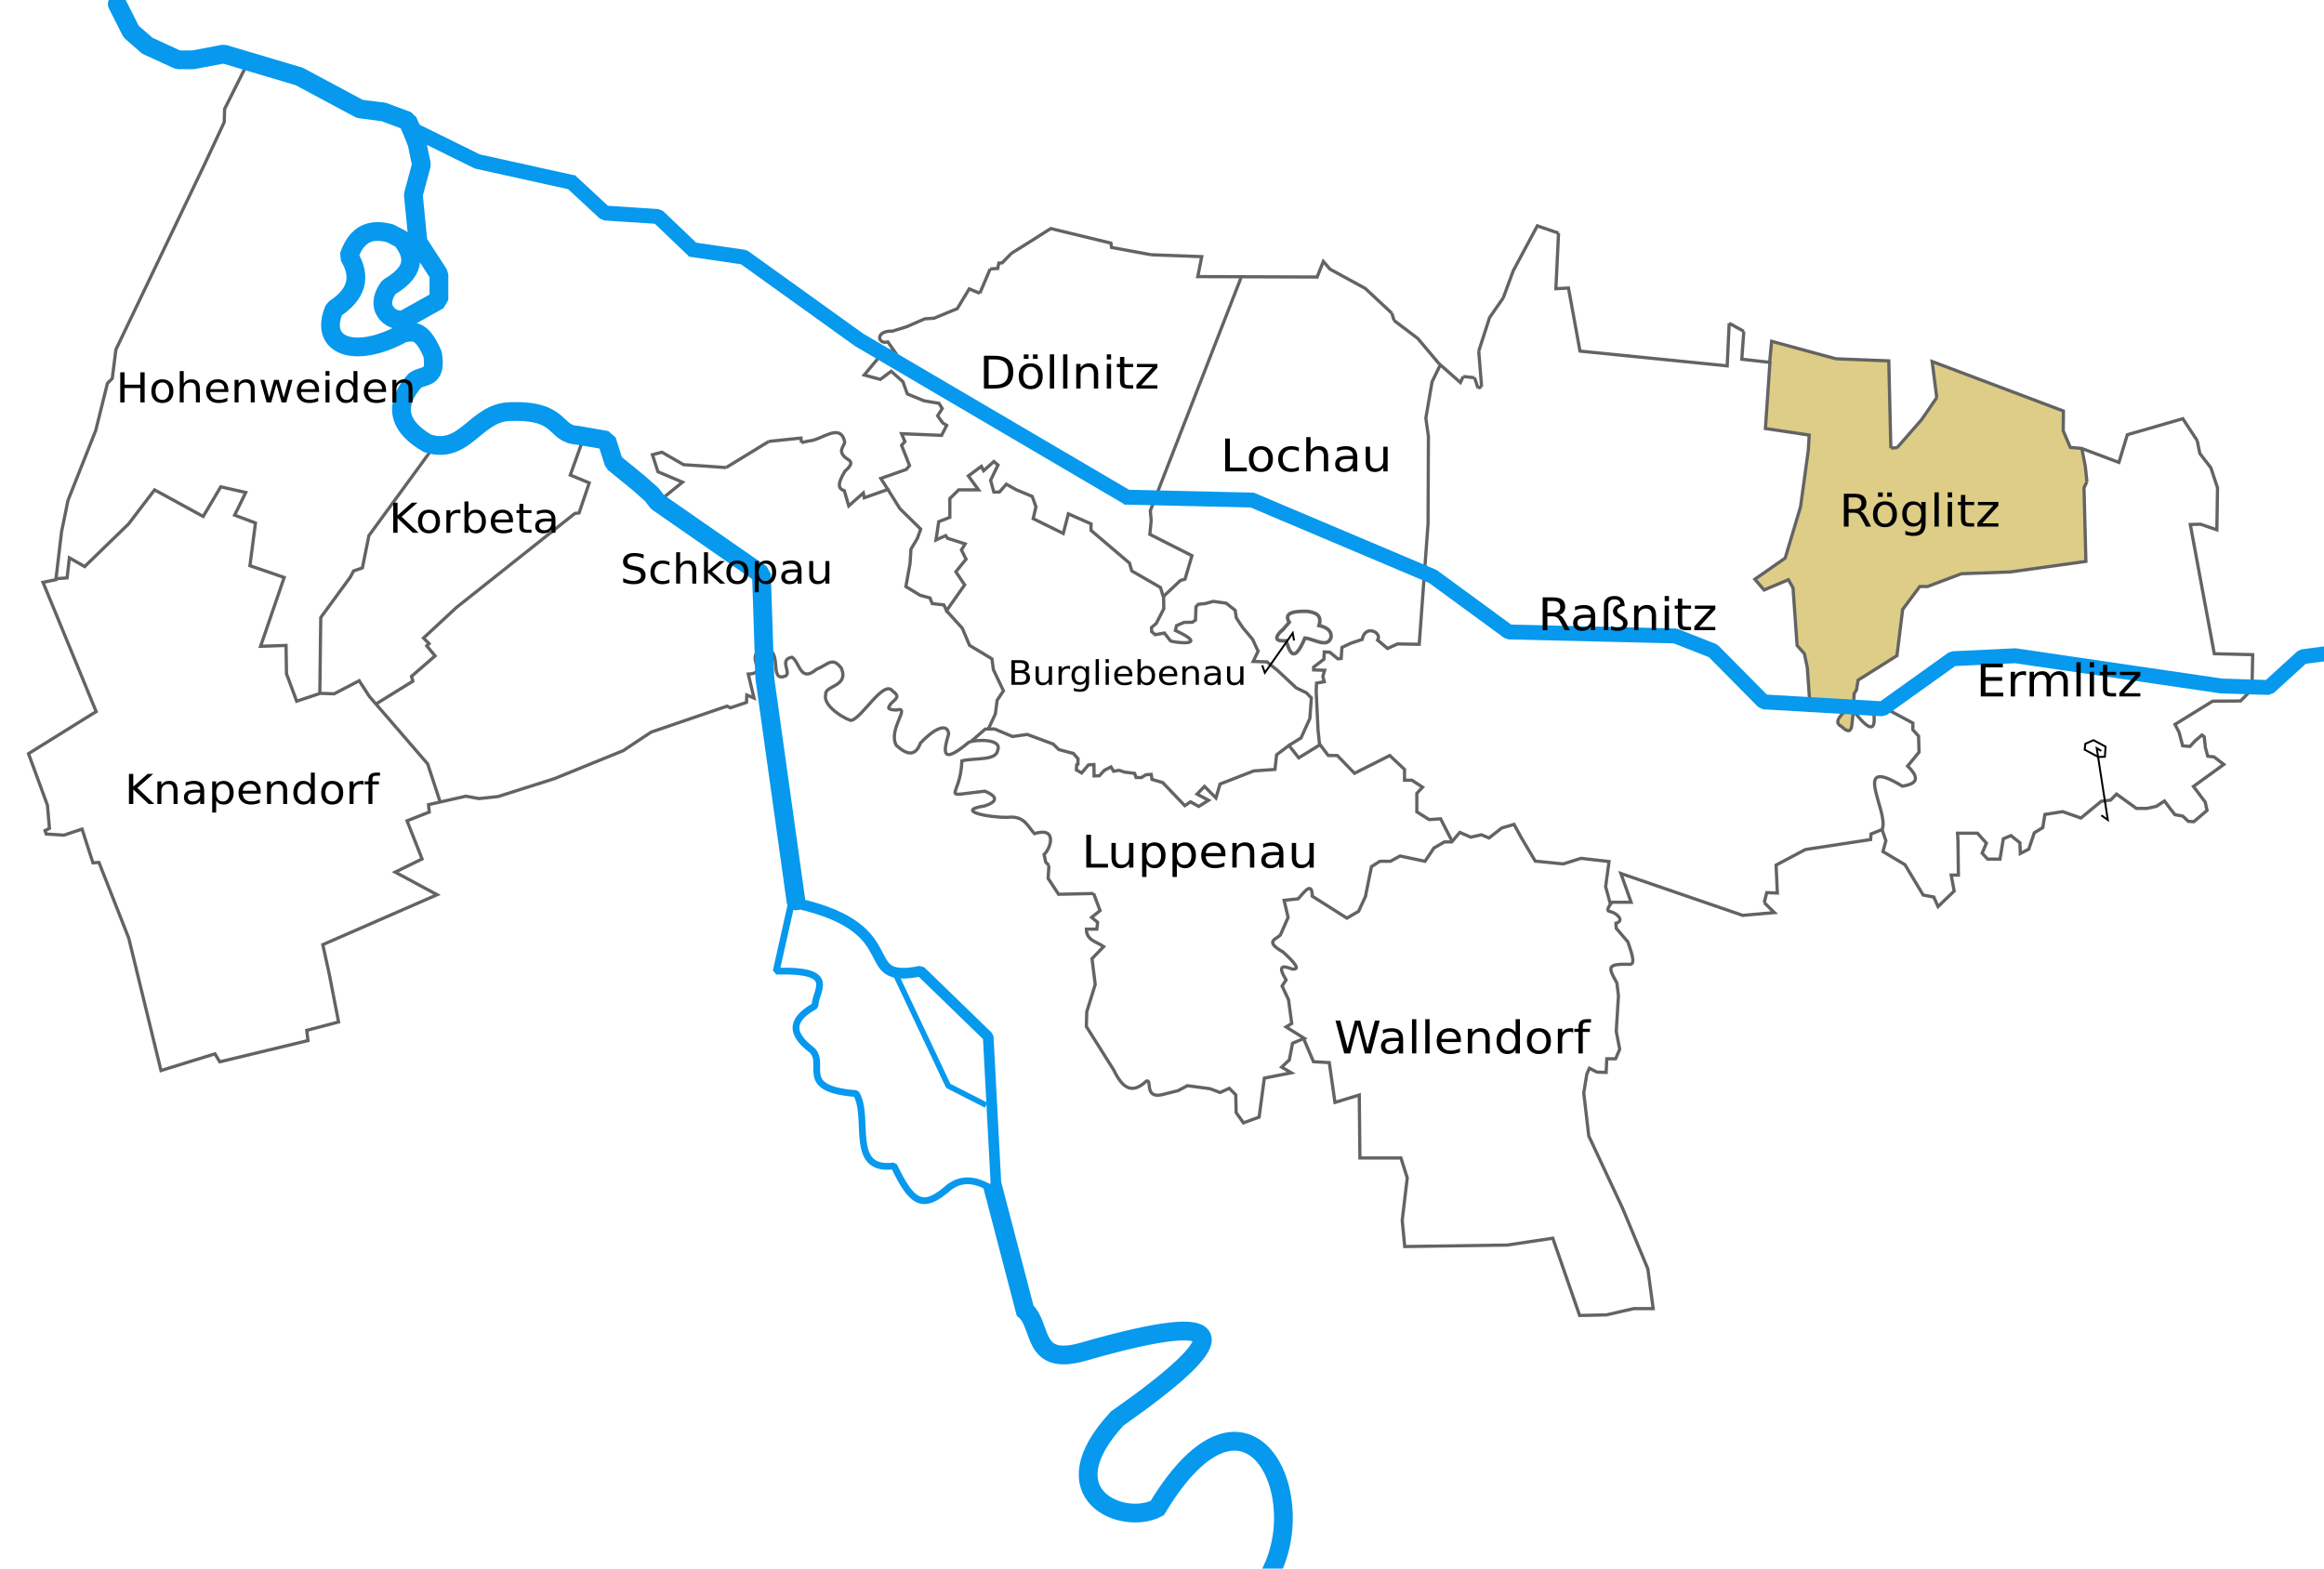 <?xml version="1.0" encoding="UTF-8" standalone="no"?>
<!-- Created with Inkscape (http://www.inkscape.org/) -->

<svg
   xmlns:dc="http://purl.org/dc/elements/1.1/"
   xmlns:cc="http://creativecommons.org/ns#"
   xmlns:rdf="http://www.w3.org/1999/02/22-rdf-syntax-ns#"
   xmlns:svg="http://www.w3.org/2000/svg"
   xmlns="http://www.w3.org/2000/svg"
   xmlns:sodipodi="http://sodipodi.sourceforge.net/DTD/sodipodi-0.dtd"
   xmlns:inkscape="http://www.inkscape.org/namespaces/inkscape"
   version="1.2"
   width="720"
   height="486"
   id="svg2906"
   inkscape:version="0.47 r22583"
   sodipodi:docname="Roeglitz in Schkopau.svg">
  <sodipodi:namedview
     pagecolor="#ffffff"
     bordercolor="#666666"
     borderopacity="1"
     objecttolerance="10"
     gridtolerance="10"
     guidetolerance="10"
     inkscape:pageopacity="0"
     inkscape:pageshadow="2"
     inkscape:window-width="1680"
     inkscape:window-height="977"
     id="namedview144"
     showgrid="false"
     inkscape:zoom="0.85902137"
     inkscape:cx="559.38636"
     inkscape:cy="354.0851"
     inkscape:window-x="-4"
     inkscape:window-y="-3"
     inkscape:window-maximized="1"
     inkscape:current-layer="svg2906" />
  <defs
     id="defs2908">
    <inkscape:perspective
       sodipodi:type="inkscape:persp3d"
       inkscape:vp_x="0 : 243 : 1"
       inkscape:vp_y="0 : 1000 : 0"
       inkscape:vp_z="720 : 243 : 1"
       inkscape:persp3d-origin="360 : 162 : 1"
       id="perspective148" />
  </defs>
  <rect
     style="fill:#ffffff;fill-opacity:1;stroke:none"
     id="rect2954"
     width="845.373"
     height="571.107"
     x="-92.551"
     y="-64.791" />
  <path
     style="fill:#decd87;stroke:none;stroke-width:1px;stroke-linecap:butt;stroke-linejoin:miter;stroke-opacity:1;fill-opacity:1"
     d="m 560.517,134.932 -2.347,21.005 -5.236,16.912 -9.329,6.56 3.07,3.37 7.162,-3.07 1.685,2.468 1.384,17.815 2.107,2.708 0.722,2.889 0.782,11.315 11.255,1.685 -2.648,5.236 3.551,2.648 1.204,-1.625 0.481,-9.991 2.167,-4.815 11.315,-7.102 1.745,-14.385 5.296,-6.982 2.829,-0.12 10.533,-3.611 17.274,-0.722 20.825,-3.37 -0.722,-22.751 0.782,-2.227 -1.625,-10.172 -3.31,0.12 -2.227,-5.838 -0.06,-5.236 -40.626,-15.769 1.324,11.134 -5.357,8.306 -6.861,7.523 -2.046,-0.06 -0.662,-26.783 -16.852,-0.843 -19.139,-5.417 -0.602,6.56 -1.225,20.389 13.383,2.241 z"
     id="path2956" />
  <path
     d="m 76.825,19.31 -7.236,14.445 -0.125,4.11 -5.864,12.566 -27.696,57.897 -1.123,8.925 -1.497,1.527 -3.618,14.562 -8.608,21.726 -1.996,9.747 -1.747,14.797 -3.992,0.822 16.468,40.046 -20.959,13.036 5.864,15.972 0.624,7.164 -1.372,0.705 0.374,1.057 5.489,0.352 5.614,-1.879 3.368,10.452 1.871,-0.117 9.232,23.488 9.981,40.986 16.718,-5.167 1.497,2.466 27.322,-6.577 -0.374,-3.171 9.856,-2.584 -2.89,-14.871 -1.999,-9.094 35.424,-15.471 -12.992,-7.004 8.328,-4.077 -4.664,-11.812 6.885,-2.718 -0.222,-2.3 11.549,-2.613 4.109,0.732 5.885,-0.627 17.434,-5.54 21.321,-8.676 8.662,-5.749 23.542,-8.049 0.999,0.523 4.997,-1.673 0.111,-2.3 2.221,0.941 -1.777,-7.422 c 6.399,-0.262 -0.935,-4.896 3.887,-7.631 7.815,-1.384 1.807,10.697 7.773,8.153 1.617,-1.201 -2.19,-5.072 1.888,-5.749 2.433,1.437 2.469,8.063 7.551,3.763 3.721,-1.484 4.941,-4.115 7.773,-0.314 2.341,5.757 -5.23,5.235 -4.886,8.153 -1.008,3.982 7.605,8.383 8.032,7.942 3.323,-0.853 9.997,-12.795 12.725,-9.043 2.683,1.875 0.599,2.528 -0.749,4.11 -0.268,0.727 -1.624,1.625 1.871,1.762 4.781,-1.402 -2.706,5.91 0,10.922 3.941,3.677 6.202,2.809 7.485,-0.705 4.045,-4.315 8.388,-6.53 8.733,-2.819 -1.493,5.041 -2.678,10.096 6.238,2.584 1.885,-0.87 10.341,-1.189 8.983,2.349 -0.361,3.522 -7.196,2.387 -11.103,3.406 -0.501,12.063 -7.56,10.97 7.111,9.395 6.212,2.585 1.023,4.181 -0.125,4.58 -9.131,1.407 0.745,3.577 7.111,3.523 5.235,-0.622 6.223,2.755 8.359,5.05 7.282,-2.247 5.016,4.674 2.994,6.459 l 0.499,2.349 0.998,1.057 m 0,0 -0.25,3.993 3.244,4.932 10.854,-0.235 m 0,0 1.996,5.285 -2.62,2.114 1.871,1.527 -0.25,2.114 -3.244,0 c 0.006,3.478 3.234,3.923 5.365,5.402 l -3.618,3.758 0.998,7.986 -2.62,8.456 -0.125,4.58 8.359,13.271 c 2.414,4.846 5.188,8.38 10.23,3.641 1.867,-0.86 -0.775,5.41 4.741,4.228 l 5.115,-1.292 2.869,-1.527 6.986,0.94 3.119,1.174 2.869,-1.292 1.996,1.996 0.125,5.52 2.246,3.171 4.866,-1.762 1.622,-12.096 8.359,-1.644 -2.994,-1.762 2.37,-2.231 0.998,-5.167 3.618,-1.527 -5.614,-3.523 1.747,-1.057 -0.998,-7.399 -1.996,-4.228 1.248,-1.879 c -2.718,-4.425 -1.154,-4.581 1.747,-3.406 2.951,0.422 0.918,-1.971 -2.745,-5.285 -5.965,-3.399 -1.856,-3.912 -0.749,-5.285 l 2.37,-5.402 -1.248,-5.285 4.367,-0.47 c 2.005,-2.258 4.28,-5.487 4.367,-0.822 l 10.729,6.811 3.618,-2.114 2.121,-4.58 1.871,-9.278 2.62,-1.644 3.244,0 2.994,-1.644 7.735,1.644 2.745,-4.11 3.244,-1.879 2.281,-10e-4 2.496,-2.968 3.415,1.484 3.284,-0.742 2.364,0.989 3.941,-3.091 3.809,-1.113 2.233,4.081 4.335,7.296 8.67,0.866 5.517,-1.731 8.67,0.989 -1.051,7.79 1.314,4.822 6.568,0 -3.153,-8.903 37.043,12.736 c 0.219,0.083 0.438,0.165 0.657,0.247 l 9.852,-0.866 -3.153,-3.091 m 0,0 0.788,-3.091 3.284,0.124 -0.394,-8.656 9.064,-4.822 20.229,-3.091 0.131,-1.731 3.415,-1.36 1.182,3.462 -0.919,3.339 6.831,4.081 5.648,9.398 3.284,0.618 1.314,2.968 4.992,-4.822 -0.919,-4.946 2.233,0 -0.131,-10.51 -0.131,-2.473 6.174,0 2.759,3.091 -1.314,3.091 1.708,1.855 3.809,0 1.051,-6.306 2.364,-0.989 2.759,2.226 0.131,3.339 2.627,-1.36 1.708,-5.07 2.627,-1.607 0.657,-4.081 5.517,-0.866 5.648,1.978 6.305,-5.193 2.89,-0.371 1.839,-1.855 6.174,4.452 3.153,0 2.986,-0.642 2.541,-1.667 1.732,2.319 1.501,1.921 2.425,0.435 1.733,1.631 1.694,0.109 4.098,-3.502 -0.561,-2.563 -3.65,-4.862 9.404,-6.818 -3.004,-2.325 -1.965,-0.211 -0.73,-2.669 -0.365,-3.356 -0.702,-0.555 -2.077,1.77 -1.656,1.77 -2.246,-0.185 -1.123,-4.228 -1.263,-2.405 11.678,-7.214 8.646,-0.053 3.537,-3.594 0.225,-10.755 -11.903,-0.291 -7.439,-40.034 3.166,-0.099 5.068,1.741 0.205,-13.022 -2.055,-6.189 -3.424,-4.448 -0.822,-3.997 m 0,0 -4.452,-6.769 -17.19,4.964 -2.603,8.574 -11.506,-4.319 m 0.136,0 -3.697,-0.322 -2.192,-5.157 0.069,-6.124 -40.681,-15.343 1.438,11.217 m -12.275,15.487 -1.902,0.114 m -0.053,0.05 -0.632,-27.062 -16.368,-0.645 m 0,0 -19.929,-5.415 -0.616,6.511 -8.629,-0.967 0.616,-8.639 m 0,0 -4.52,-2.514 m 0,0 -0.616,13.216 -45.611,-4.577 -3.561,-19.534 -3.904,0.193 0.822,-17.213 m 0,0 -6.575,-2.256 -7.465,13.925 -3.082,8.381 m 0,0 -4.246,6.124 -3.356,10.379 m 0,0 0.89,11.024 m 0,0 -1.096,0.451 m 0,0 -1.096,-3.223 m 0,0 -3.493,-0.387 m 0,0 -0.89,1.87 -6.643,-5.867 m 0,0 -6.575,-7.801 -7.328,-5.544 m 0,0 -0.685,-2.256 m 0,0 -8.218,-7.672 -10.958,-5.995 -2.055,-2.385 -1.918,4.835 -36.982,-0.129 1.233,-6.189 -15.615,-0.58 m 0,0 -12.327,-2.256 -0.205,-1.354 -18.628,-4.513 -7.944,5.028 -4.246,2.643 m 0,0 -2.876,2.966 -1.027,0.064 -0.342,1.676 -2.329,0.129 m 0,0 -3.219,7.543 m 0,0 -3.287,-1.354 -3.698,6.124 -7.191,2.966 -2.876,0.193 -5.616,2.45 -4.383,1.354 c -5.44,-0.191 -4.707,4.2 -1.438,3.352 l 2.123,3.03 -5.342,-0.903 0.342,2.772 -4.452,5.351 4.999,1.354 3.356,-2.514 3.63,3.223 1.37,3.804 5.205,2.127 4.589,0.774 1.027,1.612 -1.438,2.256 1.575,2.192 1.233,0.774 -1.575,3.094 -12.396,-0.516 1.027,2.45 -1.027,1.16 2.465,6.253 -1.027,1.225 -7.876,2.772 2.192,3.417 -7.328,2.579 -0.274,-1.483 -4.52,3.997 -1.37,-4.706 c -1.519,-0.526 -2.593,-1.471 0.205,-6.06 3.636,-3.151 0.786,-3.363 -0.137,-4.448 -1.926,-1.876 -0.342,-3.044 0.069,-4.448 -1.216,-6.489 -7.343,-0.552 -11.163,-0.451 l -2.26,0.516 m 0,0 -0.137,-1.418 -9.93,1.031 m 0,0 -13.286,8.123 m 0,0 -6.164,-0.451 m 0,0 -6.986,-0.451 -6.712,-3.868 -2.945,0.774 1.712,5.286 7.602,3.223 -7.533,6.124 m 383.794,-16.762 7.602,-8.703 4.462,-6.486 0.264,-0.348"
     id="path2942"
     style="fill:none;stroke:#636363;stroke-width:1;stroke-linecap:butt;stroke-linejoin:miter;stroke-miterlimit:4;stroke-opacity:1;stroke-dasharray:none" />
  <path
     d="m 99.084,214.966 0.287,-23.626 9.179,-12.555 1.004,-1.89 2.725,-0.945 2.008,-9.99 19.218,-26.326"
     id="path3846"
     style="fill:none;stroke:#636363;stroke-width:1;stroke-linecap:butt;stroke-linejoin:miter;stroke-miterlimit:4;stroke-opacity:1;stroke-dasharray:none" />
  <path
     d="m 116.581,218.071 11.33,-7.02 -0.43,-1.485 7.314,-6.345 -2.582,-3.105 0.717,-0.675 -1.721,-1.755 10.183,-9.45 36.715,-29.161 1.291,-0.135 3.155,-9.315 -5.88,-2.43 3.299,-9.18 1.147,-2.025"
     id="path3848"
     style="fill:none;stroke:#636363;stroke-width:1;stroke-linecap:butt;stroke-linejoin:miter;stroke-miterlimit:4;stroke-opacity:1;stroke-dasharray:none" />
  <path
     d="m 36.33,1.278 4.295,8.512 5.007,4.372 9.522,4.374 4.647,0 9.522,-1.793 23.386,6.955 18.739,10.039 6.627,0.86 c 0.051,0 0.102,0 0.152,0 l 0.381,0 7.694,2.868 1.676,3.872 1.219,3.083 1.371,6.597 -2.514,9.322 1.447,14.7 6.475,9.967 0,7.959 -10.131,5.665 c -3.275,2.007 -10.742,-2.423 -5.332,-9.68 9.697,-5.672 6.881,-10.835 3.961,-14.771 l -3.701,-1.937 c -3.28,-0.734 -9.6,-2.033 -12.659,7.108 3.995,6.45 2.405,11.912 -4.553,16.411 -4.958,11.511 6.434,15.658 21.432,7.422 2.756,-0.272 5.386,-1.812 8.995,6.481 1.428,8.163 -2.924,6.282 -5.441,8.258 -9.949,11.198 0.59,17.434 3.887,19.443 11.598,3.744 14.776,-9.483 25.43,-9.826 16.637,-0.643 13.504,6.948 21.099,7.317 l 8.995,1.568 2.186,6.913 7.864,6.43 3.942,3.486 1.758,2.302 32.187,22.348 1.063,32.355 9.623,68.87"
     id="path2940"
     style="fill:none;stroke:#0699ee;stroke-width:5.814;stroke-linecap:round;stroke-linejoin:miter;stroke-miterlimit:0;stroke-opacity:1;stroke-dasharray:none" />
  <path
     d="m 403.904,321.875 3.032,7.089 4.89,0.276 1.761,12.337 7.531,-2.302 0.196,19.519 12.715,0 1.956,6.169 -1.565,13.166 0.782,8.102 31.787,-0.46 14.084,-2.118 8.314,23.938 8.314,-0.184 8.412,-1.933 6.064,0 -1.663,-12.337 -7.825,-18.782 -10.465,-22.373 -1.565,-13.35 0.978,-5.892 0.782,-1.749 2.347,1.197 2.836,0.092 0.196,-4.235 2.739,0 1.271,-2.946 -1.076,-5.524 0.685,-11.048 -0.489,-3.959 c -2.607,-4.725 -3.354,-5.932 3.521,-5.8 2.629,0.537 1.044,-3.42 -0.098,-6.905 l -3.619,-4.235 -0.098,-1.565 c 2.904,-0.81 0.079,-3.236 -1.663,-3.591 -1.607,-0.164 -0.532,-1.591 0.391,-2.946"
     id="path3058"
     style="fill:none;stroke:#636363;stroke-width:1;stroke-linecap:butt;stroke-linejoin:miter;stroke-miterlimit:4;stroke-opacity:1;stroke-dasharray:none" />
  <path
     d="m 308.579,367.202 -2.421,-45.983 -20.943,-20.312 c -20.842,4.153 -3.01,-12.913 -37.943,-20.935"
     id="path3060"
     style="fill:none;stroke:#0699ee;stroke-width:3.297;stroke-linecap:round;stroke-linejoin:miter;stroke-miterlimit:0;stroke-opacity:1;stroke-dasharray:none" />
  <path
     d="m 277.282,301.505 16.501,34.948 11.741,5.974"
     id="path3062"
     style="fill:none;stroke:#0699ee;stroke-width:1.738;stroke-linecap:butt;stroke-linejoin:miter;stroke-miterlimit:0;stroke-opacity:1;stroke-dasharray:none" />
  <path
     d="m 306.793,368.116 c -4.231,-2.434 -8.462,-3.411 -12.693,-0.299 -7.924,6.98 -11.407,5.573 -17.135,-6.571 -14.305,1.924 -7.25,-15.111 -11.741,-22.403 -18.4,-1.412 -9.139,-8.952 -13.645,-13.442 -7.934,-5.951 -5.428,-10.167 0.952,-13.74 -0.253,-4.577 7.754,-11.331 -12.058,-10.753 l 5.023,-22.454"
     id="path3064"
     style="fill:none;stroke:#0699ee;stroke-width:2.098;stroke-linecap:round;stroke-linejoin:miter;stroke-miterlimit:0;stroke-opacity:1;stroke-dasharray:none" />
  <path
     d="m 392.47,489.389 c 15.273,-24.925 -5.652,-69.098 -33.953,-22.104 -10.622,5.552 -34.355,-4.1 -12.376,-27.779 35.379,-24.848 38.345,-34.744 -10.789,-20.611 -15.916,4.453 -12.369,-8.106 -17.77,-12.844 l -10.308,-39.454"
     id="path3066"
     style="fill:none;stroke:#0699ee;stroke-width:5.814;stroke-linecap:butt;stroke-linejoin:miter;stroke-miterlimit:4;stroke-opacity:1;stroke-dasharray:none" />
  <path
     d="m 449.873,260.635 -3.556,-6.935 -3.556,0.239 -3.81,-2.391 0,-5.739 1.778,-1.913 -3.302,-2.152 -2.286,0 0,-3.348 -4.573,-4.304 -10.923,5.5 -5.335,-5.5 -2.794,0 -2.54,-3.348 -6.605,4.065 -3.048,-3.826 -3.81,2.869 -0.508,4.543 -6.605,0.478 -10.415,4.065 -1.27,4.304 -3.556,-3.587 -2.286,2.391 3.556,1.913 -3.048,1.913 -2.54,-1.435 -1.778,1.196 -6.859,-7.174 -3.302,-0.957 -0.231,-1.559 c -0.02,0 -0.04,0 -0.061,0 l -1.566,0.1 -1.444,0.887 -1.642,-0.029 -0.441,-1.274 -3.253,-0.415 -1.52,-0.544 -1.733,0.3 -0.821,-1.345 -2.037,1.045 -1.566,1.703 -1.627,0.043 -0.045,-3.52 -1.702,0.114 -2.098,2.49 -1.642,-0.944 0.106,-1.631 0.395,-0.157 0.015,-1.646 -1.414,-1.646 -4.56,-1.231 -1.718,-1.703 -8.056,-2.976 -4.545,0.644 -5.563,-2.332 -2.888,0.029 -4.256,3.706 -0.289,0.2"
     id="path3842"
     style="fill:none;stroke:#636363;stroke-width:1;stroke-linecap:butt;stroke-linejoin:miter;stroke-miterlimit:4;stroke-opacity:1;stroke-dasharray:none" />
  <path
     d="m 17.193,179.325 3.585,-0.27 0.717,-6.21 4.733,2.7 13.625,-13.23 8.031,-10.53 15.059,8.235 5.45,-9.18 7.745,1.755 -3.442,7.02 6.454,2.43 -1.721,13.23 10.613,3.645 -7.314,21.331 7.888,-0.27 0.143,8.775 3.155,8.505 7.314,-2.43 4.303,0.135 7.745,-4.05 3.155,4.86 18.071,20.925 3.838,11.693"
     id="path3844"
     style="fill:none;stroke:#636363;stroke-width:1;stroke-linecap:butt;stroke-linejoin:miter;stroke-miterlimit:4;stroke-opacity:1;stroke-dasharray:none" />
  <path
     d="m 274.914,151.38 3.872,6.21 6.454,6.345 -1.004,2.835 -2.008,3.375 -0.287,4.455 -1.291,7.155 4.446,2.7 3.012,0.81 0.717,1.755 3.585,0.405 0.86,1.755 5.593,-7.965 -2.725,-4.05 3.155,-3.915 -1.434,-2.835 1.147,-1.89 -5.45,-1.755 -0.574,-0.81 -3.012,1.35 0.861,-5.67 3.442,-1.35 0,-5.805 2.725,-2.7 6.167,0 -3.155,-4.32 4.016,-2.97 0.717,1.35 3.155,-2.835 1.291,1.08 -2.295,4.725 1.004,3.645 1.721,0 2.151,-2.43 3.155,1.755 4.876,2.025 1.147,3.24 -0.861,3.645 9.322,4.59 1.578,-6.075 7.027,3.105 0,2.025 11.904,10.125 0.717,2.43 8.892,5.13 0.861,2.835 5.306,-4.995 1.434,-0.405 2.151,-7.29 -13.051,-6.615 0.43,-4.32 -0.287,-2.97 28.11,-72.227"
     id="path3850"
     style="fill:none;stroke:#636363;stroke-width:1;stroke-linecap:butt;stroke-linejoin:miter;stroke-miterlimit:4;stroke-opacity:1;stroke-dasharray:none" />
  <path
     d="m 399.29,230.98 3.797,-2.361 2.723,-6.003 0.466,-6.374 -1.54,-1.585 -3.153,-1.518 -5.768,-5.396 -3.296,-2.664 -4.263,-0.135 1.54,-3.204 c -0.036,-0.045 -0.072,-0.09 -0.108,-0.135 l -1.612,-3.507 -3.117,-3.71 -1.935,-2.968 -0.358,-2.327 -2.759,-2.192 -4.012,-0.573 -2.472,0.674 -2.185,0.236 -0.716,0.776 -0.143,4.114 -1.003,0.674 -2.544,0.034 -2.329,1.012 -0.358,1.484 c 11.356,5.272 -0.971,3.701 -1.54,3.204 l -1.863,-2.394 -2.866,0.506 -1.075,-0.944 -0.072,-1.248 1.505,-1.315 2.329,-4.553 -0.072,-3.777"
     id="path3852"
     style="fill:none;stroke:#636363;stroke-width:1;stroke-linecap:butt;stroke-linejoin:miter;stroke-miterlimit:4;stroke-opacity:1;stroke-dasharray:none" />
  <path
     d="m 583.149,256.867 c 2.12,-5.331 -10.032,-23.215 6.233,-13.27 3.761,-0.637 6.034,-1.942 1.621,-6.243 l 3.537,-4.301 -0.147,-4.995 -1.769,-1.942 0,-2.081 -7.222,-3.885 -5.011,0 c 0.834,5.432 -0.166,7.804 -5.896,0.416 -1.303,1.554 0.449,8.716 -3.973,4.545 -3.654,-1.817 2.386,-5.245 3.794,-7.904 l 0.124,-2.303 0.724,-1.15 0.498,-3.024 12.034,-7.58 1.764,-14.308 5.293,-7.112 2.398,0 10.495,-3.96 15.11,-0.554 23.479,-3.279 -0.588,-22.783 0.905,-1.916 m 0,0 -0.498,-4.727 -1.086,-5.536"
     id="path3854"
     style="fill:none;stroke:#636363;stroke-width:1;stroke-linecap:butt;stroke-linejoin:miter;stroke-miterlimit:4;stroke-opacity:1;stroke-dasharray:none" />
  <path
     d="m 560.719,218.075 -0.792,-11.179 -0.897,-4.322 -2.269,-2.583 -1.267,-17.836 -1.425,-2.534 -7.547,3.18 -2.85,-3.329 9.395,-6.558 4.75,-15.849 2.428,-17.637 0.264,-4.62 -13.564,-2.037 1.425,-20.817"
     id="path3856"
     style="fill:none;stroke:#636363;stroke-width:1;stroke-linecap:butt;stroke-linejoin:miter;stroke-miterlimit:4;stroke-opacity:1;stroke-dasharray:none" />
  <path
     d="m 408.793,230.537 -0.456,-4.4 -0.57,-12.127 0.114,-2.361 2.394,-0.429 -0.456,-1.61 0.57,-1.932 -3.42,-0.107 0,-0.859 3.192,-2.468 0.114,-2.254 1.71,0.107 2.508,2.039 1.026,-0.107 0.228,-3.434 2.736,-1.288 3.534,-1.181 c 0.915,-4.815 6.29,-2.14 4.788,0.215 l 3.078,2.576 3.078,-1.395 6.727,0.107 2.736,-37.347 0.114,-27.045 -0.798,-5.688 1.938,-11.269 2.508,-5.151"
     id="path3858"
     style="fill:none;stroke:#636363;stroke-width:1;stroke-linecap:butt;stroke-linejoin:miter;stroke-miterlimit:4;stroke-opacity:1;stroke-dasharray:none" />
  <path
     d="m 306.247,225.784 2.138,-4.613 0.535,-4.194 1.96,-2.936 -3.119,-6.542 -0.446,-3.355 -6.95,-4.194 -2.228,-5.284 -5.079,-5.62"
     id="path3860"
     style="fill:none;stroke:#636363;stroke-width:1;stroke-linecap:butt;stroke-linejoin:miter;stroke-miterlimit:4;stroke-opacity:1;stroke-dasharray:none" />
  <path
     d="m 397.869,194.596 c -3.664,3.306 -2.529,4.135 0.575,3.947 1.116,3.293 2.304,7.532 5.837,-0.851 2.912,0.282 7.183,3.38 8.139,-0.387 0.017,-2.123 -1.62,-3 -3.782,-3.482 1.029,-3.443 -1.207,-4.004 -3.617,-4.411 -4.257,-0.072 -7.413,0.411 -5.59,3.405 l -1.562,1.78 z"
     id="path3862"
     style="fill:none;stroke:#636363;stroke-width:1.099;stroke-linecap:butt;stroke-linejoin:miter;stroke-miterlimit:4;stroke-opacity:1;stroke-dasharray:none" />
  <path
     d="m 400.911,198.465 -0.411,-2.322 -8.632,12.305 -0.822,-2.322"
     id="path3864"
     style="fill:none;stroke:#000000;stroke-width:0.599px;stroke-linecap:butt;stroke-linejoin:miter;stroke-opacity:1" />
  <g
     transform="scale(1.031,0.97)"
     id="text3874"
     style="font-size:13.186px;font-style:normal;font-weight:normal;fill:#000000;fill-opacity:1;stroke:none;font-family:Bitstream Vera Sans">
    <path
       d="m 38.749,247.202 1.301,0 0,4.063 4.314,-4.063 1.674,0 -4.771,4.481 5.112,5.132 -1.713,0 -4.616,-4.629 0,4.629 -1.301,0 0,-9.613"
       id="path4479" />
    <path
       d="m 53.345,252.463 0,4.353 -1.185,0 0,-4.314 c -6e-6,-0.682 -0.133,-1.193 -0.399,-1.532 -0.266,-0.339 -0.665,-0.509 -1.198,-0.509 -0.64,1e-5 -1.144,0.204 -1.513,0.612 -0.369,0.408 -0.554,0.964 -0.554,1.668 l 0,4.076 -1.191,0 0,-7.211 1.191,0 0,1.12 c 0.283,-0.434 0.616,-0.758 0.998,-0.972 0.386,-0.215 0.831,-0.322 1.333,-0.322 0.828,10e-6 1.455,0.258 1.88,0.773 0.425,0.511 0.637,1.264 0.637,2.26"
       id="path4481" />
    <path
       d="m 58.999,253.19 c -0.957,0 -1.62,0.109 -1.99,0.328 -0.369,0.219 -0.554,0.592 -0.554,1.12 -2e-6,0.421 0.137,0.755 0.412,1.004 0.279,0.245 0.657,0.367 1.133,0.367 0.657,10e-6 1.183,-0.232 1.577,-0.695 0.399,-0.468 0.599,-1.088 0.599,-1.861 l 0,-0.264 -1.178,0 m 2.363,-0.489 0,4.114 -1.185,0 0,-1.095 c -0.27,0.438 -0.607,0.762 -1.011,0.972 -0.403,0.206 -0.897,0.309 -1.481,0.309 -0.738,0 -1.326,-0.206 -1.764,-0.618 -0.434,-0.416 -0.65,-0.972 -0.65,-1.668 0,-0.811 0.27,-1.423 0.811,-1.835 0.545,-0.412 1.356,-0.618 2.434,-0.618 l 1.661,0 0,-0.116 c -6e-6,-0.545 -0.18,-0.966 -0.541,-1.262 -0.356,-0.3 -0.858,-0.451 -1.507,-0.451 -0.412,1e-5 -0.813,0.049 -1.204,0.148 -0.391,0.099 -0.766,0.247 -1.127,0.444 l 0,-1.095 c 0.434,-0.167 0.854,-0.292 1.262,-0.373 0.408,-0.086 0.805,-0.129 1.191,-0.129 1.043,10e-6 1.822,0.27 2.337,0.811 0.515,0.541 0.773,1.361 0.773,2.46"
       id="path4483" />
    <path
       d="m 64.954,255.733 0,3.825 -1.191,0 0,-9.954 1.191,0 0,1.095 c 0.249,-0.429 0.562,-0.747 0.94,-0.953 0.382,-0.21 0.837,-0.315 1.365,-0.315 0.876,10e-6 1.586,0.348 2.131,1.043 0.549,0.695 0.824,1.61 0.824,2.743 -8e-6,1.133 -0.275,2.047 -0.824,2.743 -0.545,0.695 -1.256,1.043 -2.131,1.043 -0.528,0 -0.983,-0.103 -1.365,-0.309 -0.378,-0.21 -0.691,-0.53 -0.94,-0.959 m 4.031,-2.518 c -6e-6,-0.871 -0.18,-1.554 -0.541,-2.047 -0.356,-0.498 -0.848,-0.747 -1.474,-0.747 -0.627,0 -1.12,0.249 -1.481,0.747 -0.356,0.494 -0.534,1.176 -0.534,2.047 -3e-6,0.871 0.178,1.556 0.534,2.054 0.361,0.494 0.854,0.74 1.481,0.74 0.627,10e-6 1.118,-0.247 1.474,-0.74 0.361,-0.498 0.541,-1.183 0.541,-2.054"
       id="path4485" />
    <path
       d="m 78.347,252.913 0,0.579 -5.447,0 c 0.052,0.816 0.296,1.438 0.734,1.867 0.442,0.425 1.056,0.637 1.841,0.637 0.455,0 0.895,-0.056 1.32,-0.167 0.429,-0.112 0.854,-0.279 1.275,-0.502 l 0,1.12 c -0.425,0.18 -0.861,0.318 -1.307,0.412 -0.446,0.094 -0.899,0.142 -1.359,0.142 -1.15,0 -2.063,-0.335 -2.736,-1.004 -0.67,-0.67 -1.004,-1.575 -1.004,-2.717 -10e-7,-1.18 0.318,-2.116 0.953,-2.807 0.64,-0.695 1.5,-1.043 2.582,-1.043 0.97,10e-6 1.736,0.313 2.299,0.94 0.567,0.622 0.85,1.47 0.85,2.543 m -1.185,-0.348 c -0.009,-0.648 -0.191,-1.165 -0.547,-1.552 -0.352,-0.386 -0.82,-0.579 -1.404,-0.579 -0.661,1e-5 -1.191,0.187 -1.59,0.56 -0.395,0.373 -0.622,0.899 -0.682,1.577 l 4.224,-0.006"
       id="path4487" />
    <path
       d="m 86.285,252.463 0,4.353 -1.185,0 0,-4.314 c -6e-6,-0.682 -0.133,-1.193 -0.399,-1.532 -0.266,-0.339 -0.665,-0.509 -1.198,-0.509 -0.64,1e-5 -1.144,0.204 -1.513,0.612 -0.369,0.408 -0.554,0.964 -0.554,1.668 l 0,4.076 -1.191,0 0,-7.211 1.191,0 0,1.12 c 0.283,-0.434 0.616,-0.758 0.998,-0.972 0.386,-0.215 0.831,-0.322 1.333,-0.322 0.828,10e-6 1.455,0.258 1.88,0.773 0.425,0.511 0.637,1.264 0.637,2.26"
       id="path4489" />
    <path
       d="m 93.407,250.698 0,-3.902 1.185,0 0,10.018 -1.185,0 0,-1.082 c -0.249,0.429 -0.564,0.749 -0.946,0.959 -0.378,0.206 -0.833,0.309 -1.365,0.309 -0.871,0 -1.582,-0.348 -2.131,-1.043 -0.545,-0.695 -0.818,-1.61 -0.818,-2.743 -10e-7,-1.133 0.273,-2.047 0.818,-2.743 0.549,-0.695 1.26,-1.043 2.131,-1.043 0.532,10e-6 0.987,0.105 1.365,0.315 0.382,0.206 0.698,0.524 0.946,0.953 m -4.037,2.518 c -2e-6,0.871 0.178,1.556 0.534,2.054 0.361,0.494 0.854,0.74 1.481,0.74 0.627,10e-6 1.12,-0.247 1.481,-0.74 0.361,-0.498 0.541,-1.183 0.541,-2.054 -6e-6,-0.871 -0.18,-1.554 -0.541,-2.047 -0.361,-0.498 -0.854,-0.747 -1.481,-0.747 -0.627,0 -1.12,0.249 -1.481,0.747 -0.356,0.494 -0.534,1.176 -0.534,2.047"
       id="path4491" />
    <path
       d="m 99.826,250.434 c -0.635,1e-5 -1.137,0.249 -1.507,0.747 -0.369,0.494 -0.554,1.172 -0.554,2.035 -2e-6,0.863 0.182,1.543 0.547,2.041 0.369,0.494 0.874,0.74 1.513,0.74 0.631,0 1.131,-0.249 1.5,-0.747 0.369,-0.498 0.554,-1.176 0.554,-2.035 0,-0.854 -0.185,-1.53 -0.554,-2.028 -0.369,-0.502 -0.869,-0.753 -1.5,-0.753 m 0,-1.004 c 1.03,10e-6 1.839,0.335 2.427,1.004 0.588,0.67 0.882,1.597 0.882,2.781 0,1.18 -0.294,2.108 -0.882,2.781 -0.588,0.67 -1.397,1.004 -2.427,1.004 -1.034,0 -1.846,-0.335 -2.434,-1.004 -0.584,-0.674 -0.876,-1.601 -0.876,-2.781 -1e-6,-1.185 0.292,-2.112 0.876,-2.781 0.588,-0.67 1.399,-1.004 2.434,-1.004"
       id="path4493" />
    <path
       d="m 109.271,250.711 c -0.133,-0.077 -0.279,-0.133 -0.438,-0.167 -0.155,-0.039 -0.326,-0.058 -0.515,-0.058 -0.67,1e-5 -1.185,0.219 -1.545,0.657 -0.356,0.434 -0.534,1.058 -0.534,1.874 l 0,3.799 -1.191,0 0,-7.211 1.191,0 0,1.12 c 0.249,-0.438 0.573,-0.762 0.972,-0.972 0.399,-0.215 0.884,-0.322 1.455,-0.322 0.082,1e-5 0.172,0.006 0.27,0.019 0.099,0.009 0.208,0.024 0.328,0.045 l 0.006,1.217"
       id="path4495" />
    <path
       d="m 114.178,246.797 0,0.985 -1.133,0 c -0.425,1e-5 -0.721,0.086 -0.889,0.258 -0.163,0.172 -0.245,0.481 -0.245,0.927 l 0,0.637 1.951,0 0,0.921 -1.951,0 0,6.291 -1.191,0 0,-6.291 -1.133,0 0,-0.921 1.133,0 0,-0.502 c -1e-5,-0.803 0.187,-1.386 0.56,-1.751 0.373,-0.369 0.966,-0.554 1.777,-0.554 l 1.12,0"
       id="path4497" />
  </g>
  <g
     transform="matrix(0.618,0,0,0.582,-266.475,-160.611)"
     id="flowRoot3878"
     style="font-size:22px;font-style:normal;font-weight:normal;fill:#000000;fill-opacity:1;stroke:none;font-family:Bitstream Vera Sans">
    <path
       d="m 491.472,474.172 2.17,0 0,6.574 7.885,0 0,-6.574 2.17,0 0,16.038 -2.17,0 0,-7.638 -7.885,0 0,7.638 -2.17,0 0,-16.038"
       id="path4456" />
    <path
       d="m 512.591,479.564 c -1.06,1e-5 -1.898,0.415 -2.514,1.246 -0.616,0.824 -0.924,1.955 -0.924,3.395 0,1.439 0.304,2.575 0.913,3.405 0.616,0.824 1.457,1.235 2.524,1.235 1.053,1e-5 1.887,-0.415 2.503,-1.246 0.616,-0.831 0.924,-1.962 0.924,-3.395 -10e-6,-1.425 -0.308,-2.553 -0.924,-3.384 -0.616,-0.838 -1.45,-1.257 -2.503,-1.257 m 0,-1.676 c 1.719,10e-6 3.069,0.559 4.05,1.676 0.981,1.117 1.472,2.664 1.472,4.641 -10e-6,1.969 -0.491,3.516 -1.472,4.641 -0.981,1.117 -2.331,1.676 -4.05,1.676 -1.726,0 -3.079,-0.559 -4.061,-1.676 -0.974,-1.124 -1.461,-2.671 -1.461,-4.641 -1e-5,-1.977 0.487,-3.523 1.461,-4.641 0.981,-1.117 2.335,-1.676 4.061,-1.676"
       id="path4458" />
    <path
       d="m 531.379,482.948 0,7.262 -1.977,0 0,-7.197 c -10e-6,-1.139 -0.222,-1.991 -0.666,-2.557 -0.444,-0.566 -1.11,-0.849 -1.998,-0.849 -1.067,10e-6 -1.909,0.34 -2.524,1.021 -0.616,0.68 -0.924,1.608 -0.924,2.782 l 0,6.8 -1.987,0 0,-16.715 1.987,0 0,6.553 c 0.473,-0.723 1.028,-1.264 1.665,-1.622 0.645,-0.358 1.386,-0.537 2.224,-0.537 1.382,10e-6 2.428,0.43 3.137,1.289 0.709,0.852 1.063,2.109 1.063,3.771"
       id="path4460" />
    <path
       d="m 545.634,483.7 0,0.967 -9.088,0 c 0.086,1.361 0.494,2.399 1.225,3.115 0.738,0.709 1.762,1.063 3.072,1.063 0.759,1e-5 1.493,-0.093 2.202,-0.279 0.716,-0.186 1.425,-0.466 2.127,-0.838 l 0,1.869 c -0.709,0.301 -1.436,0.53 -2.181,0.688 -0.745,0.158 -1.5,0.236 -2.267,0.236 -1.919,0 -3.441,-0.559 -4.565,-1.676 -1.117,-1.117 -1.676,-2.628 -1.676,-4.533 0,-1.969 0.53,-3.531 1.59,-4.684 1.067,-1.16 2.503,-1.74 4.308,-1.74 1.618,10e-6 2.897,0.523 3.835,1.568 0.945,1.038 1.418,2.453 1.418,4.243 m -1.977,-0.58 c -0.014,-1.081 -0.319,-1.944 -0.913,-2.589 -0.587,-0.645 -1.368,-0.967 -2.342,-0.967 -1.103,1e-5 -1.987,0.312 -2.653,0.935 -0.659,0.623 -1.038,1.5 -1.139,2.632 l 7.047,-0.011"
       id="path4462" />
    <path
       d="m 558.879,482.948 0,7.262 -1.977,0 0,-7.197 c -10e-6,-1.139 -0.222,-1.991 -0.666,-2.557 -0.444,-0.566 -1.11,-0.849 -1.998,-0.849 -1.067,10e-6 -1.909,0.34 -2.524,1.021 -0.616,0.68 -0.924,1.608 -0.924,2.782 l 0,6.8 -1.987,0 0,-12.031 1.987,0 0,1.869 c 0.473,-0.723 1.028,-1.264 1.665,-1.622 0.645,-0.358 1.386,-0.537 2.224,-0.537 1.382,10e-6 2.428,0.43 3.137,1.289 0.709,0.852 1.063,2.109 1.063,3.771"
       id="path4464" />
    <path
       d="m 561.693,478.178 1.977,0 2.471,9.389 2.46,-9.389 2.331,0 2.471,9.389 2.46,-9.389 1.977,0 -3.147,12.031 -2.331,0 -2.589,-9.861 -2.6,9.861 -2.331,0 -3.147,-12.031"
       id="path4466" />
    <path
       d="m 591.138,483.7 0,0.967 -9.088,0 c 0.086,1.361 0.494,2.399 1.225,3.115 0.738,0.709 1.762,1.063 3.072,1.063 0.759,1e-5 1.493,-0.093 2.202,-0.279 0.716,-0.186 1.425,-0.466 2.127,-0.838 l 0,1.869 c -0.709,0.301 -1.436,0.53 -2.181,0.688 -0.745,0.158 -1.5,0.236 -2.267,0.236 -1.919,0 -3.441,-0.559 -4.565,-1.676 -1.117,-1.117 -1.676,-2.628 -1.676,-4.533 0,-1.969 0.53,-3.531 1.59,-4.684 1.067,-1.16 2.503,-1.74 4.308,-1.74 1.618,10e-6 2.897,0.523 3.835,1.568 0.945,1.038 1.418,2.453 1.418,4.243 m -1.977,-0.58 c -0.014,-1.081 -0.319,-1.944 -0.913,-2.589 -0.587,-0.645 -1.368,-0.967 -2.342,-0.967 -1.103,1e-5 -1.987,0.312 -2.653,0.935 -0.659,0.623 -1.038,1.5 -1.139,2.632 l 7.047,-0.011"
       id="path4468" />
    <path
       d="m 594.382,478.178 1.977,0 0,12.031 -1.977,0 0,-12.031 m 0,-4.684 1.977,0 0,2.503 -1.977,0 0,-2.503"
       id="path4470" />
    <path
       d="m 608.4,480.005 0,-6.51 1.977,0 0,16.715 -1.977,0 0,-1.805 c -0.415,0.716 -0.942,1.25 -1.579,1.601 -0.63,0.344 -1.389,0.516 -2.277,0.516 -1.454,0 -2.639,-0.58 -3.556,-1.74 -0.91,-1.16 -1.364,-2.686 -1.364,-4.576 0,-1.891 0.455,-3.416 1.364,-4.576 0.917,-1.16 2.102,-1.74 3.556,-1.74 0.888,10e-6 1.647,0.175 2.277,0.526 0.637,0.344 1.164,0.874 1.579,1.59 m -6.735,4.2 c 0,1.454 0.297,2.596 0.892,3.427 0.602,0.824 1.425,1.235 2.471,1.235 1.046,0 1.869,-0.412 2.471,-1.235 0.602,-0.831 0.902,-1.973 0.902,-3.427 -10e-6,-1.454 -0.301,-2.592 -0.902,-3.416 -0.602,-0.831 -1.425,-1.246 -2.471,-1.246 -1.046,1e-5 -1.869,0.415 -2.471,1.246 -0.594,0.824 -0.892,1.962 -0.892,3.416"
       id="path4472" />
    <path
       d="m 624.739,483.7 0,0.967 -9.088,0 c 0.086,1.361 0.494,2.399 1.225,3.115 0.738,0.709 1.762,1.063 3.072,1.063 0.759,1e-5 1.493,-0.093 2.202,-0.279 0.716,-0.186 1.425,-0.466 2.127,-0.838 l 0,1.869 c -0.709,0.301 -1.436,0.53 -2.181,0.688 -0.745,0.158 -1.5,0.236 -2.267,0.236 -1.919,0 -3.441,-0.559 -4.565,-1.676 -1.117,-1.117 -1.676,-2.628 -1.676,-4.533 0,-1.969 0.53,-3.531 1.59,-4.684 1.067,-1.16 2.503,-1.74 4.308,-1.74 1.618,10e-6 2.897,0.523 3.835,1.568 0.945,1.038 1.418,2.453 1.418,4.243 m -1.977,-0.58 c -0.014,-1.081 -0.319,-1.944 -0.913,-2.589 -0.587,-0.645 -1.368,-0.967 -2.342,-0.967 -1.103,1e-5 -1.987,0.312 -2.653,0.935 -0.659,0.623 -1.038,1.5 -1.139,2.632 l 7.047,-0.011"
       id="path4474" />
    <path
       d="m 637.984,482.948 0,7.262 -1.977,0 0,-7.197 c -10e-6,-1.139 -0.222,-1.991 -0.666,-2.557 -0.444,-0.566 -1.11,-0.849 -1.998,-0.849 -1.067,10e-6 -1.909,0.34 -2.524,1.021 -0.616,0.68 -0.924,1.608 -0.924,2.782 l 0,6.8 -1.987,0 0,-12.031 1.987,0 0,1.869 c 0.473,-0.723 1.028,-1.264 1.665,-1.622 0.645,-0.358 1.386,-0.537 2.224,-0.537 1.382,10e-6 2.428,0.43 3.137,1.289 0.709,0.852 1.063,2.109 1.063,3.771"
       id="path4476" />
  </g>
  <g
     transform="scale(1.031,0.97)"
     id="text3886"
     style="font-size:13.186px;font-style:normal;font-weight:normal;fill:#000000;fill-opacity:1;stroke:none;font-family:Bitstream Vera Sans">
    <path
       d="m 118.162,160.57 1.301,0 0,4.063 4.314,-4.063 1.674,0 -4.771,4.481 5.112,5.132 -1.713,0 -4.616,-4.629 0,4.629 -1.301,0 0,-9.613"
       id="path4441" />
    <path
       d="m 128.915,163.802 c -0.635,0 -1.137,0.249 -1.507,0.747 -0.369,0.494 -0.554,1.172 -0.554,2.035 0,0.863 0.182,1.543 0.547,2.041 0.369,0.494 0.874,0.74 1.513,0.74 0.631,0 1.131,-0.249 1.5,-0.747 0.369,-0.498 0.554,-1.176 0.554,-2.035 0,-0.854 -0.185,-1.53 -0.554,-2.028 -0.369,-0.502 -0.869,-0.753 -1.5,-0.753 m 0,-1.004 c 1.03,1e-5 1.839,0.335 2.427,1.004 0.588,0.67 0.882,1.597 0.882,2.781 0,1.18 -0.294,2.108 -0.882,2.781 -0.588,0.67 -1.397,1.004 -2.427,1.004 -1.034,0 -1.846,-0.335 -2.434,-1.004 -0.584,-0.674 -0.876,-1.601 -0.876,-2.781 0,-1.185 0.292,-2.112 0.876,-2.781 0.588,-0.67 1.399,-1.004 2.434,-1.004"
       id="path4443" />
    <path
       d="m 138.36,164.079 c -0.133,-0.077 -0.279,-0.133 -0.438,-0.167 -0.155,-0.039 -0.326,-0.058 -0.515,-0.058 -0.67,0 -1.185,0.219 -1.545,0.657 -0.356,0.434 -0.534,1.058 -0.534,1.874 l 0,3.799 -1.191,0 0,-7.211 1.191,0 0,1.12 c 0.249,-0.438 0.573,-0.762 0.972,-0.972 0.399,-0.215 0.884,-0.322 1.455,-0.322 0.082,1e-5 0.172,0.006 0.27,0.019 0.099,0.009 0.208,0.024 0.328,0.045 l 0.006,1.217"
       id="path4445" />
    <path
       d="m 144.792,166.583 c 0,-0.871 -0.18,-1.554 -0.541,-2.047 -0.356,-0.498 -0.848,-0.747 -1.474,-0.747 -0.627,1e-5 -1.12,0.249 -1.481,0.747 -0.356,0.494 -0.534,1.176 -0.534,2.047 0,0.871 0.178,1.556 0.534,2.054 0.361,0.494 0.854,0.74 1.481,0.74 0.627,0 1.118,-0.247 1.474,-0.74 0.361,-0.498 0.541,-1.183 0.541,-2.054 m -4.031,-2.518 c 0.249,-0.429 0.562,-0.747 0.94,-0.953 0.382,-0.21 0.837,-0.315 1.365,-0.315 0.876,1e-5 1.586,0.348 2.131,1.043 0.549,0.695 0.824,1.61 0.824,2.743 -1e-5,1.133 -0.275,2.047 -0.824,2.743 -0.545,0.695 -1.256,1.043 -2.131,1.043 -0.528,0 -0.983,-0.103 -1.365,-0.309 -0.378,-0.21 -0.691,-0.53 -0.94,-0.959 l 0,1.082 -1.191,0 0,-10.019 1.191,0 0,3.902"
       id="path4447" />
    <path
       d="m 154.154,166.281 0,0.579 -5.447,0 c 0.051,0.816 0.296,1.438 0.734,1.867 0.442,0.425 1.056,0.637 1.841,0.637 0.455,0 0.895,-0.056 1.32,-0.167 0.429,-0.112 0.854,-0.279 1.275,-0.502 l 0,1.12 c -0.425,0.18 -0.861,0.318 -1.307,0.412 -0.446,0.094 -0.899,0.142 -1.359,0.142 -1.15,0 -2.062,-0.335 -2.736,-1.004 -0.67,-0.67 -1.004,-1.575 -1.004,-2.717 0,-1.18 0.318,-2.116 0.953,-2.807 0.64,-0.695 1.5,-1.043 2.582,-1.043 0.97,1e-5 1.736,0.313 2.299,0.94 0.567,0.622 0.85,1.47 0.85,2.543 m -1.185,-0.348 c -0.009,-0.648 -0.191,-1.165 -0.547,-1.552 -0.352,-0.386 -0.82,-0.579 -1.404,-0.579 -0.661,0 -1.191,0.187 -1.59,0.56 -0.395,0.373 -0.622,0.899 -0.682,1.577 l 4.224,-0.006"
       id="path4449" />
    <path
       d="m 157.27,160.924 0,2.047 2.44,0 0,0.921 -2.44,0 0,3.915 c 0,0.588 0.079,0.966 0.238,1.133 0.163,0.167 0.491,0.251 0.985,0.251 l 1.217,0 0,0.992 -1.217,0 c -0.914,0 -1.545,-0.17 -1.893,-0.509 -0.348,-0.343 -0.522,-0.966 -0.522,-1.867 l 0,-3.915 -0.869,0 0,-0.921 0.869,0 0,-2.047 1.191,0"
       id="path4451" />
    <path
       d="m 164.553,166.558 c -0.957,0 -1.62,0.109 -1.99,0.328 -0.369,0.219 -0.554,0.592 -0.554,1.12 0,0.421 0.137,0.755 0.412,1.004 0.279,0.245 0.657,0.367 1.133,0.367 0.657,0 1.183,-0.232 1.577,-0.695 0.399,-0.468 0.599,-1.088 0.599,-1.861 l 0,-0.264 -1.178,0 m 2.363,-0.489 0,4.114 -1.185,0 0,-1.095 c -0.27,0.438 -0.607,0.762 -1.011,0.972 -0.403,0.206 -0.897,0.309 -1.481,0.309 -0.738,0 -1.326,-0.206 -1.764,-0.618 -0.434,-0.416 -0.65,-0.972 -0.65,-1.668 0,-0.811 0.27,-1.423 0.811,-1.835 0.545,-0.412 1.356,-0.618 2.434,-0.618 l 1.661,0 0,-0.116 c -1e-5,-0.545 -0.18,-0.966 -0.541,-1.262 -0.356,-0.3 -0.858,-0.451 -1.507,-0.451 -0.412,0 -0.813,0.049 -1.204,0.148 -0.391,0.099 -0.766,0.247 -1.127,0.444 l 0,-1.095 c 0.434,-0.167 0.854,-0.292 1.262,-0.373 0.408,-0.086 0.805,-0.129 1.191,-0.129 1.043,1e-5 1.822,0.27 2.337,0.811 0.515,0.541 0.773,1.361 0.773,2.46"
       id="path4453" />
  </g>
  <g
     transform="scale(1.031,0.97)"
     id="text3890"
     style="font-size:13.186px;font-style:normal;font-weight:normal;fill:#000000;fill-opacity:1;stroke:none;font-family:Bitstream Vera Sans">
    <path
       d="m 193.411,177.129 0,1.268 c -0.494,-0.236 -0.959,-0.412 -1.397,-0.528 -0.438,-0.116 -0.861,-0.174 -1.268,-0.174 -0.708,1e-5 -1.256,0.137 -1.642,0.412 -0.382,0.275 -0.573,0.665 -0.573,1.172 0,0.425 0.127,0.747 0.38,0.966 0.258,0.215 0.743,0.388 1.455,0.522 l 0.786,0.161 c 0.97,0.185 1.685,0.511 2.144,0.979 0.464,0.464 0.695,1.086 0.695,1.867 -1e-5,0.931 -0.313,1.638 -0.94,2.118 -0.622,0.481 -1.537,0.721 -2.743,0.721 -0.455,0 -0.94,-0.051 -1.455,-0.155 -0.511,-0.103 -1.041,-0.255 -1.59,-0.457 l 0,-1.339 c 0.528,0.296 1.045,0.519 1.552,0.67 0.507,0.15 1.004,0.225 1.494,0.225 0.743,0 1.316,-0.146 1.719,-0.438 0.403,-0.292 0.605,-0.708 0.605,-1.249 -1e-5,-0.472 -0.146,-0.841 -0.438,-1.107 -0.288,-0.266 -0.762,-0.466 -1.423,-0.599 l -0.792,-0.155 c -0.97,-0.193 -1.672,-0.496 -2.105,-0.908 -0.434,-0.412 -0.65,-0.985 -0.65,-1.719 0,-0.85 0.298,-1.52 0.895,-2.009 0.601,-0.489 1.427,-0.734 2.479,-0.734 0.451,1e-5 0.91,0.041 1.378,0.122 0.468,0.082 0.946,0.204 1.436,0.367"
       id="path4424" />
    <path
       d="m 201.157,179.492 0,1.107 c -0.335,-0.185 -0.672,-0.322 -1.011,-0.412 -0.335,-0.094 -0.674,-0.142 -1.017,-0.142 -0.768,1e-5 -1.365,0.245 -1.79,0.734 -0.425,0.485 -0.637,1.168 -0.637,2.047 0,0.88 0.212,1.565 0.637,2.054 0.425,0.485 1.022,0.728 1.79,0.728 0.343,0 0.682,-0.045 1.017,-0.135 0.339,-0.094 0.676,-0.234 1.011,-0.419 l 0,1.095 c -0.331,0.155 -0.674,0.27 -1.03,0.348 -0.352,0.077 -0.728,0.116 -1.127,0.116 -1.086,0 -1.949,-0.341 -2.588,-1.024 -0.64,-0.682 -0.959,-1.603 -0.959,-2.762 0,-1.176 0.322,-2.101 0.966,-2.775 0.648,-0.674 1.535,-1.011 2.659,-1.011 0.365,1e-5 0.721,0.039 1.069,0.116 0.348,0.073 0.685,0.185 1.011,0.335"
       id="path4426" />
    <path
       d="m 209.225,182.074 0,4.353 -1.185,0 0,-4.314 c 0,-0.682 -0.133,-1.193 -0.399,-1.532 -0.266,-0.339 -0.665,-0.509 -1.198,-0.509 -0.64,0 -1.144,0.204 -1.513,0.612 -0.369,0.408 -0.554,0.964 -0.554,1.668 l 0,4.076 -1.191,0 0,-10.018 1.191,0 0,3.928 c 0.283,-0.434 0.616,-0.758 0.998,-0.972 0.386,-0.215 0.831,-0.322 1.333,-0.322 0.828,1e-5 1.455,0.258 1.88,0.773 0.425,0.511 0.637,1.264 0.637,2.26"
       id="path4428" />
    <path
       d="m 211.555,176.408 1.191,0 0,5.917 3.535,-3.11 1.513,0 -3.825,3.374 3.986,3.837 -1.545,0 -3.664,-3.522 0,3.522 -1.191,0 0,-10.018"
       id="path4430" />
    <path
       d="m 221.58,180.045 c -0.635,1e-5 -1.137,0.249 -1.507,0.747 -0.369,0.494 -0.554,1.172 -0.554,2.035 0,0.863 0.182,1.543 0.547,2.041 0.369,0.494 0.874,0.74 1.513,0.74 0.631,0 1.131,-0.249 1.5,-0.747 0.369,-0.498 0.554,-1.176 0.554,-2.035 -1e-5,-0.854 -0.185,-1.53 -0.554,-2.028 -0.369,-0.502 -0.869,-0.753 -1.5,-0.753 m 0,-1.004 c 1.03,1e-5 1.839,0.335 2.427,1.004 0.588,0.67 0.882,1.597 0.882,2.781 -1e-5,1.18 -0.294,2.108 -0.882,2.781 -0.588,0.67 -1.397,1.004 -2.427,1.004 -1.034,0 -1.846,-0.335 -2.434,-1.004 -0.584,-0.674 -0.876,-1.601 -0.876,-2.781 0,-1.185 0.292,-2.112 0.876,-2.781 0.588,-0.67 1.399,-1.004 2.434,-1.004"
       id="path4432" />
    <path
       d="m 227.993,185.344 0,3.825 -1.191,0 0,-9.954 1.191,0 0,1.095 c 0.249,-0.429 0.562,-0.747 0.94,-0.953 0.382,-0.21 0.837,-0.315 1.365,-0.315 0.876,1e-5 1.586,0.348 2.131,1.043 0.549,0.695 0.824,1.61 0.824,2.743 0,1.133 -0.275,2.047 -0.824,2.743 -0.545,0.695 -1.256,1.043 -2.131,1.043 -0.528,0 -0.983,-0.103 -1.365,-0.309 -0.378,-0.21 -0.691,-0.53 -0.94,-0.959 m 4.031,-2.518 c -1e-5,-0.871 -0.18,-1.554 -0.541,-2.047 -0.356,-0.498 -0.848,-0.747 -1.474,-0.747 -0.627,0 -1.12,0.249 -1.481,0.747 -0.356,0.494 -0.534,1.176 -0.534,2.047 -1e-5,0.871 0.178,1.556 0.534,2.054 0.361,0.494 0.854,0.74 1.481,0.74 0.627,0 1.118,-0.247 1.474,-0.74 0.361,-0.498 0.541,-1.183 0.541,-2.054"
       id="path4434" />
    <path
       d="m 238.495,182.801 c -0.957,0 -1.62,0.109 -1.99,0.328 -0.369,0.219 -0.554,0.592 -0.554,1.12 0,0.421 0.137,0.755 0.412,1.004 0.279,0.245 0.657,0.367 1.133,0.367 0.657,0 1.183,-0.232 1.577,-0.695 0.399,-0.468 0.599,-1.088 0.599,-1.861 l 0,-0.264 -1.178,0 m 2.363,-0.489 0,4.114 -1.185,0 0,-1.095 c -0.27,0.438 -0.607,0.762 -1.011,0.972 -0.403,0.206 -0.897,0.309 -1.481,0.309 -0.738,0 -1.326,-0.206 -1.764,-0.618 -0.434,-0.416 -0.65,-0.972 -0.65,-1.668 0,-0.811 0.27,-1.423 0.811,-1.835 0.545,-0.412 1.356,-0.618 2.434,-0.618 l 1.661,0 0,-0.116 c -1e-5,-0.545 -0.18,-0.966 -0.541,-1.262 -0.356,-0.3 -0.858,-0.451 -1.507,-0.451 -0.412,1e-5 -0.813,0.049 -1.204,0.148 -0.391,0.099 -0.766,0.247 -1.127,0.444 l 0,-1.095 c 0.434,-0.167 0.854,-0.292 1.262,-0.373 0.408,-0.086 0.805,-0.129 1.191,-0.129 1.043,1e-5 1.822,0.27 2.337,0.811 0.515,0.541 0.773,1.361 0.773,2.46"
       id="path4436" />
    <path
       d="m 243.182,183.58 0,-4.365 1.185,0 0,4.32 c 0,0.682 0.133,1.195 0.399,1.539 0.266,0.339 0.665,0.509 1.198,0.509 0.64,0 1.144,-0.204 1.513,-0.612 0.373,-0.408 0.56,-0.964 0.56,-1.668 l 0,-4.089 1.185,0 0,7.211 -1.185,0 0,-1.107 c -0.288,0.438 -0.622,0.764 -1.004,0.979 -0.378,0.21 -0.818,0.315 -1.32,0.315 -0.828,0 -1.457,-0.258 -1.887,-0.773 -0.429,-0.515 -0.644,-1.268 -0.644,-2.26 m 2.981,-4.539 0,0"
       id="path4438" />
  </g>
  <path
     d="m 650.094,234.563 -4.241,-2.281 0.202,-1.806 2.524,-1.14 3.736,1.996 -0.202,3.136 -2.019,0.095 z"
     id="path3898"
     style="fill:none;stroke:#000000;stroke-width:0.599px;stroke-linecap:butt;stroke-linejoin:miter;stroke-opacity:1" />
  <path
     d="m 651.003,232.662 -1.413,-0.855 3.433,22.239 -2.019,-1.426"
     id="path3900"
     style="fill:none;stroke:#000000;stroke-width:0.599px;stroke-linecap:butt;stroke-linejoin:miter;stroke-opacity:1" />
  <g
     transform="scale(1.031,0.97)"
     id="text3906"
     style="font-size:10.789px;font-style:normal;font-weight:normal;fill:#000000;fill-opacity:1;stroke:none;font-family:Bitstream Vera Sans">
    <path
       d="m 304.998,214.987 0,2.882 1.707,0 c 0.572,0 0.996,-0.118 1.27,-0.353 0.277,-0.239 0.416,-0.602 0.416,-1.09 -10e-6,-0.492 -0.139,-0.853 -0.416,-1.085 -0.274,-0.235 -0.697,-0.353 -1.27,-0.353 l -1.707,0 m 0,-3.235 0,2.371 1.575,0 c 0.52,0 0.906,-0.097 1.159,-0.29 0.256,-0.197 0.385,-0.495 0.385,-0.896 0,-0.397 -0.128,-0.694 -0.385,-0.89 -0.253,-0.197 -0.639,-0.295 -1.159,-0.295 l -1.575,0 m -1.064,-0.874 2.718,0 c 0.811,1e-5 1.436,0.169 1.875,0.506 0.439,0.337 0.658,0.817 0.658,1.438 0,0.481 -0.112,0.864 -0.337,1.148 -0.225,0.284 -0.555,0.462 -0.99,0.532 0.523,0.112 0.929,0.348 1.217,0.706 0.291,0.355 0.437,0.799 0.437,1.333 -10e-6,0.702 -0.239,1.245 -0.716,1.628 -0.478,0.383 -1.157,0.574 -2.039,0.574 l -2.824,0 0,-7.865"
       id="path4314" />
    <path
       d="m 311.188,216.415 0,-3.572 0.969,0 0,3.535 c -10e-6,0.558 0.109,0.978 0.327,1.259 0.218,0.277 0.544,0.416 0.98,0.416 0.523,0 0.936,-0.167 1.238,-0.5 0.306,-0.334 0.458,-0.788 0.458,-1.364 l 0,-3.345 0.969,0 0,5.9 -0.969,0 0,-0.906 c -0.235,0.358 -0.509,0.625 -0.822,0.801 -0.309,0.172 -0.669,0.258 -1.08,0.258 -0.678,-1e-5 -1.192,-0.211 -1.544,-0.632 -0.351,-0.421 -0.527,-1.038 -0.527,-1.849 m 2.439,-3.714 0,0"
       id="path4316" />
    <path
       d="m 321.555,213.749 c -0.109,-0.063 -0.228,-0.109 -0.358,-0.137 -0.126,-0.032 -0.267,-0.047 -0.421,-0.047 -0.548,1e-5 -0.969,0.179 -1.264,0.537 -0.291,0.355 -0.437,0.866 -0.437,1.533 l 0,3.108 -0.975,0 0,-5.9 0.975,0 0,0.917 c 0.204,-0.358 0.469,-0.623 0.795,-0.795 0.327,-0.176 0.723,-0.263 1.191,-0.263 0.067,1e-5 0.14,0.005 0.221,0.016 0.081,0.007 0.17,0.019 0.269,0.037 l 0.005,0.996"
       id="path4318" />
    <path
       d="m 326.275,215.725 c -10e-6,-0.702 -0.146,-1.247 -0.437,-1.633 -0.288,-0.386 -0.694,-0.579 -1.217,-0.579 -0.52,1e-5 -0.925,0.193 -1.217,0.579 -0.288,0.386 -0.432,0.931 -0.432,1.633 0,0.699 0.144,1.241 0.432,1.628 0.291,0.386 0.697,0.579 1.217,0.579 0.523,0 0.929,-0.193 1.217,-0.579 0.291,-0.386 0.437,-0.929 0.437,-1.628 m 0.969,2.286 c -10e-6,1.004 -0.223,1.751 -0.669,2.239 -0.446,0.492 -1.129,0.738 -2.049,0.738 -0.341,0 -0.662,-0.026 -0.964,-0.079 -0.302,-0.049 -0.595,-0.126 -0.88,-0.232 l 0,-0.943 c 0.284,0.155 0.565,0.269 0.843,0.342 0.277,0.074 0.56,0.111 0.848,0.111 0.636,0 1.112,-0.167 1.428,-0.5 0.316,-0.33 0.474,-0.831 0.474,-1.501 l 0,-0.479 c -0.2,0.348 -0.457,0.608 -0.769,0.78 -0.313,0.172 -0.687,0.258 -1.122,0.258 -0.723,0 -1.306,-0.276 -1.749,-0.827 -0.443,-0.551 -0.664,-1.282 -0.664,-2.191 0,-0.913 0.221,-1.645 0.664,-2.197 0.443,-0.551 1.026,-0.827 1.749,-0.827 0.435,1e-5 0.81,0.086 1.122,0.258 0.313,0.172 0.569,0.432 0.769,0.78 l 0,-0.896 0.969,0 0,5.168"
       id="path4320" />
    <path
       d="m 329.241,210.546 0.969,0 0,8.197 -0.969,0 0,-8.197"
       id="path4322" />
    <path
       d="m 332.233,212.843 0.969,0 0,5.9 -0.969,0 0,-5.9 m 0,-2.297 0.969,0 0,1.227 -0.969,0 0,-1.227"
       id="path4324" />
    <path
       d="m 340.272,215.551 0,0.474 -4.457,0 c 0.042,0.667 0.242,1.177 0.601,1.528 0.362,0.348 0.864,0.522 1.507,0.522 0.372,0 0.732,-0.046 1.08,-0.137 0.351,-0.091 0.699,-0.228 1.043,-0.411 l 0,0.917 c -0.348,0.147 -0.704,0.26 -1.069,0.337 -0.365,0.077 -0.736,0.116 -1.112,0.116 -0.941,-1e-5 -1.688,-0.274 -2.239,-0.822 -0.548,-0.548 -0.822,-1.289 -0.822,-2.223 0,-0.966 0.26,-1.731 0.78,-2.297 0.523,-0.569 1.227,-0.853 2.112,-0.853 0.794,1e-5 1.421,0.256 1.881,0.769 0.464,0.509 0.695,1.203 0.695,2.081 m -0.969,-0.284 c -0.007,-0.53 -0.156,-0.954 -0.448,-1.27 -0.288,-0.316 -0.671,-0.474 -1.148,-0.474 -0.541,0 -0.975,0.153 -1.301,0.458 -0.323,0.306 -0.509,0.736 -0.558,1.291 l 3.456,-0.005"
       id="path4326" />
    <path
       d="m 346.098,215.798 c 0,-0.713 -0.148,-1.271 -0.443,-1.675 -0.291,-0.407 -0.694,-0.611 -1.206,-0.611 -0.513,1e-5 -0.917,0.204 -1.212,0.611 -0.291,0.404 -0.437,0.962 -0.437,1.675 0,0.713 0.146,1.273 0.437,1.68 0.295,0.404 0.699,0.606 1.212,0.606 0.513,0 0.915,-0.202 1.206,-0.606 0.295,-0.407 0.443,-0.968 0.443,-1.68 m -3.298,-2.06 c 0.204,-0.351 0.46,-0.611 0.769,-0.78 0.313,-0.172 0.685,-0.258 1.117,-0.258 0.716,1e-5 1.298,0.284 1.744,0.853 0.45,0.569 0.674,1.317 0.674,2.244 0,0.927 -0.225,1.675 -0.674,2.244 -0.446,0.569 -1.027,0.853 -1.744,0.853 -0.432,-1e-5 -0.804,-0.084 -1.117,-0.253 -0.309,-0.172 -0.565,-0.434 -0.769,-0.785 l 0,0.885 -0.975,0 0,-8.197 0.975,0 0,3.192"
       id="path4328" />
    <path
       d="m 353.758,215.551 0,0.474 -4.457,0 c 0.042,0.667 0.242,1.177 0.601,1.528 0.362,0.348 0.864,0.522 1.507,0.522 0.372,0 0.732,-0.046 1.08,-0.137 0.351,-0.091 0.699,-0.228 1.043,-0.411 l 0,0.917 c -0.348,0.147 -0.704,0.26 -1.069,0.337 -0.365,0.077 -0.736,0.116 -1.112,0.116 -0.941,-1e-5 -1.688,-0.274 -2.239,-0.822 -0.548,-0.548 -0.822,-1.289 -0.822,-2.223 0,-0.966 0.26,-1.731 0.78,-2.297 0.523,-0.569 1.227,-0.853 2.112,-0.853 0.794,1e-5 1.421,0.256 1.881,0.769 0.464,0.509 0.695,1.203 0.695,2.081 m -0.969,-0.284 c -0.007,-0.53 -0.156,-0.954 -0.448,-1.27 -0.288,-0.316 -0.671,-0.474 -1.148,-0.474 -0.541,0 -0.975,0.153 -1.301,0.458 -0.323,0.306 -0.509,0.736 -0.558,1.291 l 3.456,-0.005"
       id="path4330" />
    <path
       d="m 360.254,215.182 0,3.561 -0.969,0 0,-3.53 c -1e-5,-0.558 -0.109,-0.976 -0.327,-1.254 -0.218,-0.277 -0.544,-0.416 -0.98,-0.416 -0.523,0 -0.936,0.167 -1.238,0.5 -0.302,0.334 -0.453,0.788 -0.453,1.364 l 0,3.335 -0.975,0 0,-5.9 0.975,0 0,0.917 c 0.232,-0.355 0.504,-0.62 0.817,-0.795 0.316,-0.176 0.68,-0.263 1.09,-0.263 0.678,1e-5 1.191,0.211 1.538,0.632 0.348,0.418 0.522,1.034 0.522,1.849"
       id="path4332" />
    <path
       d="m 364.879,215.777 c -0.783,0 -1.326,0.09 -1.628,0.269 -0.302,0.179 -0.453,0.485 -0.453,0.917 0,0.344 0.112,0.618 0.337,0.822 0.228,0.2 0.537,0.3 0.927,0.3 0.537,0 0.968,-0.19 1.291,-0.569 0.327,-0.383 0.49,-0.89 0.49,-1.522 l 0,-0.216 -0.964,0 m 1.933,-0.4 0,3.366 -0.969,0 0,-0.896 c -0.221,0.358 -0.497,0.623 -0.827,0.795 -0.33,0.169 -0.734,0.253 -1.212,0.253 -0.604,-1e-5 -1.085,-0.169 -1.443,-0.506 -0.355,-0.341 -0.532,-0.795 -0.532,-1.364 0,-0.664 0.221,-1.164 0.664,-1.501 0.446,-0.337 1.11,-0.506 1.991,-0.506 l 1.359,0 0,-0.095 c -1e-5,-0.446 -0.148,-0.79 -0.443,-1.033 -0.291,-0.246 -0.702,-0.369 -1.233,-0.369 -0.337,0 -0.666,0.04 -0.985,0.121 -0.32,0.081 -0.627,0.202 -0.922,0.363 l 0,-0.896 c 0.355,-0.137 0.699,-0.239 1.033,-0.306 0.334,-0.07 0.658,-0.105 0.975,-0.105 0.853,1e-5 1.491,0.221 1.912,0.664 0.421,0.443 0.632,1.113 0.632,2.012"
       id="path4334" />
    <path
       d="m 368.714,216.415 0,-3.572 0.969,0 0,3.535 c 0,0.558 0.109,0.978 0.327,1.259 0.218,0.277 0.544,0.416 0.98,0.416 0.523,0 0.936,-0.167 1.238,-0.5 0.306,-0.334 0.458,-0.788 0.458,-1.364 l 0,-3.345 0.969,0 0,5.9 -0.969,0 0,-0.906 c -0.235,0.358 -0.509,0.625 -0.822,0.801 -0.309,0.172 -0.669,0.258 -1.08,0.258 -0.678,-1e-5 -1.192,-0.211 -1.544,-0.632 -0.351,-0.421 -0.527,-1.038 -0.527,-1.849 m 2.439,-3.714 0,0"
       id="path4336" />
  </g>
  <g
     transform="scale(1.031,0.97)"
     id="text3910"
     style="font-size:14.385px;font-style:normal;font-weight:normal;fill:#000000;fill-opacity:1;stroke:none;font-family:Bitstream Vera Sans">
    <path
       d="m 368.154,140.079 1.419,0 0,9.293 5.106,0 0,1.194 -6.525,0 0,-10.487"
       id="path4301" />
    <path
       d="m 378.901,143.605 c -0.693,1e-5 -1.241,0.272 -1.644,0.815 -0.403,0.539 -0.604,1.278 -0.604,2.22 0,0.941 0.199,1.683 0.597,2.227 0.403,0.539 0.953,0.808 1.651,0.808 0.688,0 1.234,-0.272 1.637,-0.815 0.403,-0.543 0.604,-1.283 0.604,-2.22 -1e-5,-0.932 -0.201,-1.669 -0.604,-2.213 -0.403,-0.548 -0.948,-0.822 -1.637,-0.822 m 0,-1.096 c 1.124,1e-5 2.006,0.365 2.648,1.096 0.642,0.731 0.962,1.742 0.962,3.034 -1e-5,1.288 -0.321,2.299 -0.962,3.034 -0.642,0.73 -1.524,1.096 -2.648,1.096 -1.129,0 -2.014,-0.365 -2.655,-1.096 -0.637,-0.735 -0.955,-1.747 -0.955,-3.034 0,-1.292 0.318,-2.304 0.955,-3.034 0.642,-0.73 1.527,-1.096 2.655,-1.096"
       id="path4303" />
    <path
       d="m 390.308,143.001 0,1.208 c -0.365,-0.201 -0.733,-0.351 -1.103,-0.45 -0.365,-0.103 -0.735,-0.155 -1.11,-0.155 -0.838,1e-5 -1.489,0.267 -1.953,0.801 -0.464,0.529 -0.695,1.274 -0.695,2.234 0,0.96 0.232,1.707 0.695,2.241 0.464,0.529 1.114,0.794 1.953,0.794 0.375,0 0.745,-0.049 1.11,-0.147 0.37,-0.103 0.738,-0.255 1.103,-0.457 l 0,1.194 c -0.361,0.169 -0.735,0.295 -1.124,0.379 -0.384,0.084 -0.794,0.126 -1.229,0.126 -1.185,0 -2.126,-0.372 -2.824,-1.117 -0.698,-0.745 -1.047,-1.749 -1.047,-3.013 0,-1.283 0.351,-2.292 1.054,-3.027 0.707,-0.735 1.674,-1.103 2.901,-1.103 0.398,1e-5 0.787,0.042 1.166,0.126 0.379,0.08 0.747,0.201 1.103,0.365"
       id="path4305" />
    <path
       d="m 399.109,145.817 0,4.748 -1.292,0 0,-4.706 c -1e-5,-0.745 -0.145,-1.302 -0.435,-1.672 -0.29,-0.37 -0.726,-0.555 -1.306,-0.555 -0.698,0 -1.248,0.222 -1.651,0.667 -0.403,0.445 -0.604,1.051 -0.604,1.819 l 0,4.446 -1.299,0 0,-10.929 1.299,0 0,4.285 c 0.309,-0.473 0.672,-0.826 1.089,-1.061 0.421,-0.234 0.906,-0.351 1.454,-0.351 0.904,1e-5 1.587,0.281 2.051,0.843 0.464,0.557 0.695,1.379 0.695,2.465"
       id="path4307" />
    <path
       d="m 405.276,146.611 c -1.044,1e-5 -1.768,0.119 -2.17,0.358 -0.403,0.239 -0.604,0.646 -0.604,1.222 0,0.459 0.15,0.824 0.45,1.096 0.304,0.267 0.716,0.4 1.236,0.4 0.716,0 1.29,-0.253 1.721,-0.759 0.435,-0.51 0.653,-1.187 0.653,-2.03 l 0,-0.288 -1.285,0 m 2.578,-0.534 0,4.488 -1.292,0 0,-1.194 c -0.295,0.478 -0.663,0.831 -1.103,1.061 -0.44,0.225 -0.979,0.337 -1.616,0.337 -0.805,0 -1.447,-0.225 -1.925,-0.674 -0.473,-0.454 -0.709,-1.061 -0.709,-1.819 0,-0.885 0.295,-1.552 0.885,-2.002 0.595,-0.45 1.48,-0.674 2.655,-0.674 l 1.812,0 0,-0.126 c 0,-0.595 -0.197,-1.054 -0.59,-1.377 -0.389,-0.328 -0.937,-0.492 -1.644,-0.492 -0.45,1e-5 -0.887,0.054 -1.313,0.162 -0.426,0.108 -0.836,0.269 -1.229,0.485 l 0,-1.194 c 0.473,-0.183 0.932,-0.318 1.377,-0.407 0.445,-0.094 0.878,-0.14 1.299,-0.14 1.138,1e-5 1.988,0.295 2.55,0.885 0.562,0.59 0.843,1.484 0.843,2.683"
       id="path4309" />
    <path
       d="m 410.389,147.461 0,-4.762 1.292,0 0,4.713 c 0,0.745 0.145,1.304 0.435,1.679 0.29,0.37 0.726,0.555 1.306,0.555 0.698,0 1.248,-0.222 1.651,-0.667 0.407,-0.445 0.611,-1.051 0.611,-1.819 l 0,-4.46 1.292,0 0,7.867 -1.292,0 0,-1.208 c -0.314,0.478 -0.679,0.834 -1.096,1.068 -0.412,0.229 -0.892,0.344 -1.44,0.344 -0.904,0 -1.59,-0.281 -2.058,-0.843 -0.468,-0.562 -0.702,-1.384 -0.702,-2.465 m 3.252,-4.952 0,0"
       id="path4311" />
  </g>
  <g
     transform="scale(1.031,0.97)"
     id="text3914"
     style="font-size:14.385px;font-style:normal;font-weight:normal;fill:#000000;fill-opacity:1;stroke:none;font-family:Bitstream Vera Sans">
    <path
       d="m 297.085,114.797 0,8.155 1.714,0 c 1.447,0 2.505,-0.328 3.175,-0.983 0.674,-0.656 1.011,-1.69 1.011,-3.105 -10e-6,-1.405 -0.337,-2.433 -1.011,-3.084 -0.67,-0.656 -1.728,-0.983 -3.175,-0.983 l -1.714,0 m -1.419,-1.166 2.915,0 c 2.032,1e-5 3.524,0.424 4.474,1.271 0.951,0.843 1.426,2.163 1.426,3.962 -1e-5,1.808 -0.478,3.135 -1.433,3.983 -0.955,0.848 -2.444,1.271 -4.467,1.271 l -2.915,0 0,-10.487"
       id="path4339" />
    <path
       d="m 309.728,117.157 c -0.693,1e-5 -1.241,0.272 -1.644,0.815 -0.403,0.539 -0.604,1.278 -0.604,2.22 0,0.941 0.199,1.683 0.597,2.227 0.403,0.538 0.953,0.808 1.651,0.808 0.688,0 1.234,-0.272 1.637,-0.815 0.403,-0.543 0.604,-1.283 0.604,-2.22 -10e-6,-0.932 -0.201,-1.669 -0.604,-2.213 -0.403,-0.548 -0.948,-0.822 -1.637,-0.822 m 0,-1.096 c 1.124,0 2.007,0.365 2.648,1.096 0.642,0.731 0.962,1.742 0.962,3.034 -1e-5,1.288 -0.321,2.299 -0.962,3.034 -0.642,0.73 -1.524,1.096 -2.648,1.096 -1.129,0 -2.014,-0.365 -2.655,-1.096 -0.637,-0.735 -0.955,-1.747 -0.955,-3.034 0,-1.292 0.318,-2.304 0.955,-3.034 0.642,-0.73 1.527,-1.096 2.655,-1.096 m 0.66,-2.845 1.426,0 0,1.419 -1.426,0 0,-1.419 m -2.746,0 1.426,0 0,1.419 -1.426,0 0,-1.419"
       id="path4341" />
    <path
       d="m 315.474,113.188 1.292,0 0,10.929 -1.292,0 0,-10.929"
       id="path4343" />
    <path
       d="m 319.464,113.188 1.292,0 0,10.929 -1.292,0 0,-10.929"
       id="path4345" />
    <path
       d="m 329.993,119.369 0,4.748 -1.292,0 0,-4.706 c -10e-6,-0.745 -0.145,-1.302 -0.435,-1.672 -0.29,-0.37 -0.726,-0.555 -1.306,-0.555 -0.698,1e-5 -1.248,0.222 -1.651,0.667 -0.403,0.445 -0.604,1.051 -0.604,1.819 l 0,4.446 -1.299,0 0,-7.867 1.299,0 0,1.222 c 0.309,-0.473 0.672,-0.826 1.089,-1.061 0.421,-0.234 0.906,-0.351 1.454,-0.351 0.904,0 1.587,0.281 2.051,0.843 0.464,0.557 0.695,1.379 0.695,2.465"
       id="path4347" />
    <path
       d="m 332.584,116.251 1.292,0 0,7.867 -1.292,0 0,-7.867 m 0,-3.062 1.292,0 0,1.637 -1.292,0 0,-1.637"
       id="path4349" />
    <path
       d="m 337.852,114.017 0,2.234 2.662,0 0,1.004 -2.662,0 0,4.271 c 0,0.642 0.087,1.054 0.26,1.236 0.178,0.183 0.536,0.274 1.075,0.274 l 1.328,0 0,1.082 -1.328,0 c -0.997,0 -1.686,-0.185 -2.065,-0.555 -0.379,-0.375 -0.569,-1.054 -0.569,-2.037 l 0,-4.271 -0.948,0 0,-1.004 0.948,0 0,-2.234 1.299,0"
       id="path4351" />
    <path
       d="m 341.659,116.251 6.139,0 0,1.18 -4.861,5.654 4.861,0 0,1.033 -6.315,0 0,-1.18 4.861,-5.654 -4.685,0 0,-1.033"
       id="path4353" />
  </g>
  <path
     d="m 731.925,201.03 -18.603,2.458 -10.444,9.524 -14.687,-0.461 -63.805,-9.37 -19.419,0.922 -21.704,15.515 -36.88,-2.151 -15.666,-15.822 -11.749,-4.608 -51.567,-1.229 -23.499,-17.204 -56.299,-23.81 m 0.816,0.154 -40.144,-0.922 m 1.632,0.461 L 266.194,105.33 230.457,79.677 213.649,77.219 m 1.469,0.614 L 203.857,67.081 187.376,66.006 176.442,55.868 m 1.306,0.768 -29.863,-6.605 -20.561,-10.138"
     id="path3068"
     style="fill:none;stroke:#0699ee;stroke-width:4.615;stroke-linecap:butt;stroke-linejoin:miter;stroke-miterlimit:0;stroke-opacity:1;stroke-dasharray:none" />
  <g
     transform="scale(1.031,0.97)"
     id="text3918"
     style="font-size:14.385px;font-style:normal;font-weight:normal;fill:#000000;fill-opacity:1;stroke:none;font-family:Bitstream Vera Sans">
    <path
       d="m 595.217,211.979 6.631,0 0,1.194 -5.212,0 0,3.105 4.994,0 0,1.194 -4.994,0 0,3.8 5.338,0 0,1.194 -6.757,0 0,-10.487"
       id="path4409" />
    <path
       d="m 608.822,215.807 c -0.145,-0.084 -0.304,-0.145 -0.478,-0.183 -0.169,-0.042 -0.356,-0.063 -0.562,-0.063 -0.731,0 -1.292,0.239 -1.686,0.716 -0.389,0.473 -0.583,1.154 -0.583,2.044 l 0,4.144 -1.299,0 0,-7.867 1.299,0 0,1.222 c 0.272,-0.478 0.625,-0.831 1.061,-1.061 0.435,-0.234 0.965,-0.351 1.587,-0.351 0.089,1e-5 0.187,0.007 0.295,0.021 0.108,0.009 0.227,0.026 0.358,0.049 l 0.007,1.328"
       id="path4411" />
    <path
       d="m 616.064,216.109 c 0.323,-0.581 0.709,-1.009 1.159,-1.285 0.45,-0.276 0.979,-0.414 1.587,-0.414 0.819,10e-6 1.452,0.288 1.896,0.864 0.445,0.571 0.667,1.386 0.667,2.444 l 0,4.748 -1.299,0 0,-4.706 c -10e-6,-0.754 -0.133,-1.313 -0.4,-1.679 -0.267,-0.365 -0.674,-0.548 -1.222,-0.548 -0.67,10e-6 -1.199,0.222 -1.587,0.667 -0.389,0.445 -0.583,1.051 -0.583,1.819 l 0,4.446 -1.299,0 0,-4.706 c 0,-0.759 -0.133,-1.318 -0.4,-1.679 -0.267,-0.365 -0.679,-0.548 -1.236,-0.548 -0.66,10e-6 -1.185,0.225 -1.573,0.674 -0.389,0.445 -0.583,1.049 -0.583,1.812 l 0,4.446 -1.299,0 0,-7.867 1.299,0 0,1.222 c 0.295,-0.482 0.649,-0.838 1.061,-1.068 0.412,-0.229 0.901,-0.344 1.468,-0.344 0.571,10e-6 1.056,0.145 1.454,0.435 0.403,0.29 0.7,0.712 0.892,1.264"
       id="path4413" />
    <path
       d="m 623.959,211.536 1.292,0 0,10.929 -1.292,0 0,-10.929"
       id="path4415" />
    <path
       d="m 627.949,214.599 1.292,0 0,7.867 -1.292,0 0,-7.867 m 0,-3.062 1.292,0 0,1.637 -1.292,0 0,-1.637"
       id="path4417" />
    <path
       d="m 633.217,212.365 0,2.234 2.662,0 0,1.004 -2.662,0 0,4.271 c 0,0.642 0.087,1.054 0.26,1.236 0.178,0.183 0.536,0.274 1.075,0.274 l 1.328,0 0,1.082 -1.328,0 c -0.997,0 -1.686,-0.185 -2.065,-0.555 -0.379,-0.375 -0.569,-1.054 -0.569,-2.037 l 0,-4.271 -0.948,0 0,-1.004 0.948,0 0,-2.234 1.299,0"
       id="path4419" />
    <path
       d="m 637.024,214.599 6.139,0 0,1.18 -4.861,5.654 4.861,0 0,1.033 -6.315,0 0,-1.18 4.861,-5.654 -4.685,0 0,-1.033"
       id="path4421" />
  </g>
  <g
     transform="scale(1.031,0.97)"
     id="text3922"
     style="font-size:14.385px;font-style:normal;font-weight:normal;fill:#000000;fill-opacity:1;stroke:none;font-family:Bitstream Vera Sans">
    <path
       d="m 326.425,266.638 1.419,0 0,9.293 5.106,0 0,1.194 -6.525,0 0,-10.487"
       id="path4356" />
    <path
       d="m 333.99,274.02 0,-4.762 1.292,0 0,4.713 c 0,0.745 0.145,1.304 0.435,1.679 0.29,0.37 0.726,0.555 1.306,0.555 0.698,0 1.248,-0.222 1.651,-0.667 0.407,-0.445 0.611,-1.051 0.611,-1.819 l 0,-4.46 1.292,0 0,7.867 -1.292,0 0,-1.208 c -0.314,0.478 -0.679,0.834 -1.096,1.068 -0.412,0.229 -0.892,0.344 -1.44,0.344 -0.904,0 -1.59,-0.281 -2.058,-0.843 -0.468,-0.562 -0.702,-1.384 -0.702,-2.465 m 3.252,-4.952 0,0"
       id="path4358" />
    <path
       d="m 344.504,275.945 0,4.172 -1.299,0 0,-10.859 1.299,0 0,1.194 c 0.272,-0.468 0.613,-0.815 1.025,-1.04 0.417,-0.229 0.913,-0.344 1.489,-0.344 0.955,10e-6 1.73,0.379 2.325,1.138 0.599,0.759 0.899,1.756 0.899,2.992 -10e-6,1.236 -0.3,2.234 -0.899,2.992 -0.595,0.759 -1.37,1.138 -2.325,1.138 -0.576,0 -1.072,-0.112 -1.489,-0.337 -0.412,-0.229 -0.754,-0.578 -1.025,-1.047 m 4.397,-2.746 c 0,-0.951 -0.197,-1.695 -0.59,-2.234 -0.389,-0.543 -0.925,-0.815 -1.608,-0.815 -0.684,1e-5 -1.222,0.272 -1.616,0.815 -0.389,0.539 -0.583,1.283 -0.583,2.234 -1e-5,0.951 0.194,1.697 0.583,2.241 0.393,0.539 0.932,0.808 1.616,0.808 0.684,0 1.22,-0.269 1.608,-0.808 0.393,-0.543 0.59,-1.29 0.59,-2.241"
       id="path4360" />
    <path
       d="m 353.636,275.945 0,4.172 -1.299,0 0,-10.859 1.299,0 0,1.194 c 0.272,-0.468 0.613,-0.815 1.026,-1.04 0.417,-0.229 0.913,-0.344 1.489,-0.344 0.955,10e-6 1.73,0.379 2.325,1.138 0.599,0.759 0.899,1.756 0.899,2.992 -1e-5,1.236 -0.3,2.234 -0.899,2.992 -0.595,0.759 -1.37,1.138 -2.325,1.138 -0.576,0 -1.072,-0.112 -1.489,-0.337 -0.412,-0.229 -0.754,-0.578 -1.026,-1.047 m 4.397,-2.746 c -1e-5,-0.951 -0.197,-1.695 -0.59,-2.234 -0.389,-0.543 -0.925,-0.815 -1.608,-0.815 -0.684,1e-5 -1.222,0.272 -1.616,0.815 -0.389,0.539 -0.583,1.283 -0.583,2.234 0,0.951 0.194,1.697 0.583,2.241 0.393,0.539 0.932,0.808 1.616,0.808 0.684,0 1.22,-0.269 1.608,-0.808 0.393,-0.543 0.59,-1.29 0.59,-2.241"
       id="path4362" />
    <path
       d="m 368.245,272.869 0,0.632 -5.942,0 c 0.056,0.89 0.323,1.569 0.801,2.037 0.482,0.464 1.152,0.695 2.009,0.695 0.496,0 0.976,-0.061 1.44,-0.183 0.468,-0.122 0.932,-0.304 1.391,-0.548 l 0,1.222 c -0.464,0.197 -0.939,0.347 -1.426,0.45 -0.487,0.103 -0.981,0.155 -1.482,0.155 -1.255,0 -2.25,-0.365 -2.985,-1.096 -0.731,-0.73 -1.096,-1.719 -1.096,-2.964 0,-1.288 0.347,-2.309 1.04,-3.062 0.698,-0.759 1.637,-1.138 2.817,-1.138 1.058,10e-6 1.894,0.342 2.508,1.026 0.618,0.679 0.927,1.604 0.927,2.774 m -1.292,-0.379 c -0.009,-0.707 -0.208,-1.271 -0.597,-1.693 -0.384,-0.421 -0.894,-0.632 -1.531,-0.632 -0.721,1e-5 -1.299,0.204 -1.735,0.611 -0.431,0.407 -0.679,0.981 -0.745,1.721 l 4.608,-0.007"
       id="path4364" />
    <path
       d="m 376.906,272.377 0,4.748 -1.292,0 0,-4.706 c -10e-6,-0.745 -0.145,-1.302 -0.435,-1.672 -0.29,-0.37 -0.726,-0.555 -1.306,-0.555 -0.698,0 -1.248,0.222 -1.651,0.667 -0.403,0.445 -0.604,1.051 -0.604,1.819 l 0,4.446 -1.299,0 0,-7.867 1.299,0 0,1.222 c 0.309,-0.473 0.672,-0.826 1.089,-1.061 0.421,-0.234 0.906,-0.351 1.454,-0.351 0.904,10e-6 1.587,0.281 2.051,0.843 0.464,0.557 0.695,1.379 0.695,2.465"
       id="path4366" />
    <path
       d="m 383.073,273.171 c -1.044,10e-6 -1.768,0.119 -2.17,0.358 -0.403,0.239 -0.604,0.646 -0.604,1.222 0,0.459 0.15,0.824 0.45,1.096 0.304,0.267 0.716,0.4 1.236,0.4 0.716,0 1.29,-0.253 1.721,-0.759 0.435,-0.51 0.653,-1.187 0.653,-2.03 l 0,-0.288 -1.285,0 m 2.578,-0.534 0,4.488 -1.292,0 0,-1.194 c -0.295,0.478 -0.663,0.831 -1.103,1.061 -0.44,0.225 -0.979,0.337 -1.616,0.337 -0.805,0 -1.447,-0.225 -1.925,-0.674 -0.473,-0.454 -0.709,-1.061 -0.709,-1.819 0,-0.885 0.295,-1.552 0.885,-2.002 0.595,-0.45 1.48,-0.674 2.655,-0.674 l 1.812,0 0,-0.126 c 0,-0.595 -0.197,-1.054 -0.59,-1.377 -0.389,-0.328 -0.937,-0.492 -1.644,-0.492 -0.45,1e-5 -0.887,0.054 -1.313,0.162 -0.426,0.108 -0.836,0.269 -1.229,0.485 l 0,-1.194 c 0.473,-0.183 0.932,-0.318 1.377,-0.407 0.445,-0.094 0.878,-0.14 1.299,-0.14 1.138,10e-6 1.988,0.295 2.55,0.885 0.562,0.59 0.843,1.484 0.843,2.683"
       id="path4368" />
    <path
       d="m 388.186,274.02 0,-4.762 1.292,0 0,4.713 c -10e-6,0.745 0.145,1.304 0.435,1.679 0.29,0.37 0.726,0.555 1.306,0.555 0.698,0 1.248,-0.222 1.651,-0.667 0.407,-0.445 0.611,-1.051 0.611,-1.819 l 0,-4.46 1.292,0 0,7.867 -1.292,0 0,-1.208 c -0.314,0.478 -0.679,0.834 -1.096,1.068 -0.412,0.229 -0.892,0.344 -1.44,0.344 -0.904,0 -1.59,-0.281 -2.058,-0.843 -0.468,-0.562 -0.702,-1.384 -0.702,-2.465 m 3.252,-4.952 0,0"
       id="path4370" />
  </g>
  <g
     transform="scale(1.031,0.97)"
     id="text3902"
     style="font-size:14.385px;font-style:normal;font-weight:normal;fill:#000000;fill-opacity:1;stroke:none;font-family:Bitstream Vera Sans">
    <path
       d="m 468.537,196.39 c 0.304,0.103 0.599,0.323 0.885,0.66 0.29,0.337 0.581,0.801 0.871,1.391 l 1.44,2.866 -1.524,0 -1.342,-2.69 c -0.347,-0.702 -0.684,-1.168 -1.011,-1.398 -0.323,-0.229 -0.766,-0.344 -1.328,-0.344 l -1.545,0 0,4.432 -1.419,0 0,-10.487 3.203,0 c 1.199,1e-5 2.093,0.251 2.683,0.752 0.59,0.501 0.885,1.257 0.885,2.269 -10e-6,0.66 -0.155,1.208 -0.464,1.644 -0.304,0.435 -0.749,0.738 -1.335,0.906 m -3.554,-4.404 0,3.723 1.784,0 c 0.684,0 1.199,-0.157 1.545,-0.471 0.351,-0.318 0.527,-0.784 0.527,-1.398 -10e-6,-0.613 -0.176,-1.075 -0.527,-1.384 -0.347,-0.314 -0.862,-0.471 -1.545,-0.471 l -1.784,0"
       id="path4500" />
    <path
       d="m 476.776,197.352 c -1.044,1e-5 -1.768,0.119 -2.17,0.358 -0.403,0.239 -0.604,0.646 -0.604,1.222 0,0.459 0.15,0.824 0.45,1.096 0.304,0.267 0.716,0.4 1.236,0.4 0.716,0 1.29,-0.253 1.721,-0.759 0.435,-0.51 0.653,-1.187 0.653,-2.03 l 0,-0.288 -1.285,0 m 2.578,-0.534 0,4.488 -1.292,0 0,-1.194 c -0.295,0.478 -0.663,0.831 -1.103,1.061 -0.44,0.225 -0.979,0.337 -1.616,0.337 -0.805,0 -1.447,-0.225 -1.925,-0.674 -0.473,-0.454 -0.709,-1.061 -0.709,-1.819 0,-0.885 0.295,-1.552 0.885,-2.002 0.595,-0.45 1.48,-0.674 2.655,-0.674 l 1.812,0 0,-0.126 c 0,-0.595 -0.197,-1.054 -0.59,-1.377 -0.389,-0.328 -0.937,-0.492 -1.644,-0.492 -0.45,1e-5 -0.887,0.054 -1.313,0.162 -0.426,0.108 -0.836,0.269 -1.229,0.485 l 0,-1.194 c 0.473,-0.183 0.932,-0.318 1.377,-0.407 0.445,-0.094 0.878,-0.14 1.299,-0.14 1.138,1e-5 1.988,0.295 2.55,0.885 0.562,0.59 0.843,1.484 0.843,2.683"
       id="path4502" />
    <path
       d="m 481.973,193.321 c 0,-0.937 0.279,-1.66 0.836,-2.17 0.562,-0.515 1.353,-0.773 2.374,-0.773 0.974,2e-5 1.716,0.272 2.227,0.815 0.515,0.543 0.78,1.339 0.794,2.388 -0.707,0.037 -1.257,0.192 -1.651,0.464 -0.393,0.267 -0.59,0.625 -0.59,1.075 -10e-6,0.22 0.068,0.426 0.204,0.618 0.136,0.187 0.356,0.379 0.66,0.576 l 0.4,0.26 c 0.777,0.496 1.278,0.911 1.503,1.243 0.225,0.332 0.337,0.733 0.337,1.201 0,0.805 -0.265,1.424 -0.794,1.854 -0.524,0.426 -1.281,0.639 -2.269,0.639 -0.3,0 -0.609,-0.03 -0.927,-0.091 -0.318,-0.056 -0.649,-0.14 -0.99,-0.253 l 0,-1.152 c 0.375,0.14 0.726,0.246 1.054,0.316 0.328,0.066 0.644,0.098 0.948,0.098 0.543,0 0.955,-0.11 1.236,-0.33 0.281,-0.225 0.421,-0.55 0.421,-0.976 -1e-5,-0.295 -0.07,-0.541 -0.211,-0.738 -0.136,-0.197 -0.44,-0.44 -0.913,-0.73 l -0.646,-0.386 c -0.45,-0.276 -0.777,-0.571 -0.983,-0.885 -0.201,-0.318 -0.302,-0.691 -0.302,-1.117 0,-0.595 0.194,-1.093 0.583,-1.496 0.393,-0.403 0.944,-0.672 1.651,-0.808 -0.037,-0.482 -0.211,-0.855 -0.52,-1.117 -0.304,-0.262 -0.721,-0.393 -1.25,-0.393 -0.609,1e-5 -1.072,0.164 -1.391,0.492 -0.318,0.323 -0.478,0.791 -0.478,1.405 l 0,7.958 -1.313,0 0,-7.986"
       id="path4504" />
    <path
       d="m 497.637,196.559 0,4.748 -1.292,0 0,-4.706 c 0,-0.745 -0.145,-1.302 -0.435,-1.672 -0.29,-0.37 -0.726,-0.555 -1.306,-0.555 -0.698,0 -1.248,0.222 -1.651,0.667 -0.403,0.445 -0.604,1.051 -0.604,1.819 l 0,4.446 -1.299,0 0,-7.867 1.299,0 0,1.222 c 0.309,-0.473 0.672,-0.826 1.089,-1.061 0.421,-0.234 0.906,-0.351 1.454,-0.351 0.904,1e-5 1.587,0.281 2.051,0.843 0.464,0.557 0.695,1.379 0.695,2.465"
       id="path4506" />
    <path
       d="m 500.229,193.44 1.292,0 0,7.867 -1.292,0 0,-7.867 m 0,-3.062 1.292,0 0,1.637 -1.292,0 0,-1.637"
       id="path4508" />
    <path
       d="m 505.497,191.206 0,2.234 2.662,0 0,1.004 -2.662,0 0,4.271 c 0,0.642 0.087,1.054 0.26,1.236 0.178,0.183 0.536,0.274 1.075,0.274 l 1.328,0 0,1.082 -1.328,0 c -0.997,0 -1.686,-0.185 -2.065,-0.555 -0.379,-0.375 -0.569,-1.054 -0.569,-2.037 l 0,-4.271 -0.948,0 0,-1.004 0.948,0 0,-2.234 1.299,0"
       id="path4510" />
    <path
       d="m 509.304,193.44 6.139,0 0,1.18 -4.861,5.654 4.861,0 0,1.033 -6.315,0 0,-1.18 4.861,-5.654 -4.685,0 0,-1.033"
       id="path4512" />
  </g>
  <g
     transform="matrix(1.031,0,0,0.97,9.7874403e-7,3.8088947e-6)"
     id="text3926"
     style="font-size:14.385px;font-style:normal;font-weight:normal;fill:#000000;fill-opacity:1;stroke:none;font-family:Bitstream Vera Sans">
    <path
       d="m 401.309,326 1.433,0 2.206,8.864 2.199,-8.864 1.594,0 2.206,8.864 2.199,-8.864 1.44,0 -2.634,10.487 -1.784,0 -2.213,-9.103 -2.234,9.103 -1.784,0 -2.627,-10.487"
       id="path4373" />
    <path
       d="m 419.051,332.532 c -1.044,0 -1.768,0.119 -2.17,0.358 -0.403,0.239 -0.604,0.646 -0.604,1.222 0,0.459 0.15,0.824 0.45,1.096 0.304,0.267 0.716,0.4 1.236,0.4 0.716,0 1.29,-0.253 1.721,-0.759 0.435,-0.51 0.653,-1.187 0.653,-2.03 l 0,-0.288 -1.285,0 m 2.578,-0.534 0,4.488 -1.292,0 0,-1.194 c -0.295,0.478 -0.663,0.831 -1.103,1.061 -0.44,0.225 -0.979,0.337 -1.616,0.337 -0.805,0 -1.447,-0.225 -1.925,-0.674 -0.473,-0.454 -0.709,-1.061 -0.709,-1.819 -10e-6,-0.885 0.295,-1.552 0.885,-2.002 0.595,-0.45 1.48,-0.674 2.655,-0.674 l 1.812,0 0,-0.126 c -1e-5,-0.595 -0.197,-1.054 -0.59,-1.377 -0.389,-0.328 -0.937,-0.492 -1.644,-0.492 -0.45,10e-6 -0.887,0.054 -1.313,0.162 -0.426,0.108 -0.836,0.269 -1.229,0.485 l 0,-1.194 c 0.473,-0.183 0.932,-0.318 1.377,-0.407 0.445,-0.094 0.878,-0.14 1.299,-0.14 1.138,0 1.988,0.295 2.55,0.885 0.562,0.59 0.843,1.484 0.843,2.683"
       id="path4375" />
    <path
       d="m 424.298,325.557 1.292,0 0,10.929 -1.292,0 0,-10.929"
       id="path4377" />
    <path
       d="m 428.288,325.557 1.292,0 0,10.929 -1.292,0 0,-10.929"
       id="path4379" />
    <path
       d="m 439.006,332.23 0,0.632 -5.942,0 c 0.056,0.89 0.323,1.569 0.801,2.037 0.482,0.464 1.152,0.695 2.009,0.695 0.496,0 0.976,-0.061 1.44,-0.183 0.468,-0.122 0.932,-0.304 1.391,-0.548 l 0,1.222 c -0.464,0.197 -0.939,0.347 -1.426,0.45 -0.487,0.103 -0.981,0.155 -1.482,0.155 -1.255,0 -2.25,-0.365 -2.985,-1.096 -0.731,-0.73 -1.096,-1.719 -1.096,-2.964 0,-1.288 0.347,-2.309 1.04,-3.062 0.698,-0.759 1.637,-1.138 2.817,-1.138 1.058,0 1.894,0.342 2.508,1.025 0.618,0.679 0.927,1.604 0.927,2.774 m -1.292,-0.379 c -0.009,-0.707 -0.208,-1.271 -0.597,-1.693 -0.384,-0.421 -0.894,-0.632 -1.531,-0.632 -0.721,10e-6 -1.299,0.204 -1.735,0.611 -0.431,0.407 -0.679,0.981 -0.745,1.721 l 4.608,-0.007"
       id="path4381" />
    <path
       d="m 447.667,331.738 0,4.748 -1.292,0 0,-4.706 c 0,-0.745 -0.145,-1.302 -0.435,-1.672 -0.29,-0.37 -0.726,-0.555 -1.306,-0.555 -0.698,10e-6 -1.248,0.222 -1.651,0.667 -0.403,0.445 -0.604,1.051 -0.604,1.819 l 0,4.446 -1.299,0 0,-7.867 1.299,0 0,1.222 c 0.309,-0.473 0.672,-0.826 1.089,-1.061 0.421,-0.234 0.906,-0.351 1.454,-0.351 0.904,0 1.587,0.281 2.051,0.843 0.464,0.557 0.695,1.379 0.695,2.465"
       id="path4383" />
    <path
       d="m 455.435,329.814 0,-4.257 1.292,0 0,10.929 -1.292,0 0,-1.18 c -0.272,0.468 -0.616,0.817 -1.033,1.047 -0.412,0.225 -0.908,0.337 -1.489,0.337 -0.951,0 -1.726,-0.379 -2.325,-1.138 -0.595,-0.759 -0.892,-1.756 -0.892,-2.992 -1e-5,-1.236 0.297,-2.234 0.892,-2.992 0.599,-0.759 1.374,-1.138 2.325,-1.138 0.581,0 1.077,0.115 1.489,0.344 0.417,0.225 0.761,0.571 1.033,1.04 m -4.404,2.746 c -10e-6,0.951 0.194,1.697 0.583,2.241 0.393,0.539 0.932,0.808 1.616,0.808 0.684,0 1.222,-0.269 1.616,-0.808 0.393,-0.543 0.59,-1.29 0.59,-2.241 -10e-6,-0.951 -0.197,-1.695 -0.59,-2.234 -0.393,-0.543 -0.932,-0.815 -1.616,-0.815 -0.684,10e-6 -1.222,0.272 -1.616,0.815 -0.389,0.539 -0.583,1.283 -0.583,2.234"
       id="path4385" />
    <path
       d="m 462.438,329.526 c -0.693,10e-6 -1.241,0.272 -1.644,0.815 -0.403,0.539 -0.604,1.278 -0.604,2.22 0,0.941 0.199,1.683 0.597,2.227 0.403,0.538 0.953,0.808 1.651,0.808 0.688,0 1.234,-0.272 1.637,-0.815 0.403,-0.543 0.604,-1.283 0.604,-2.22 0,-0.932 -0.201,-1.669 -0.604,-2.213 -0.403,-0.548 -0.948,-0.822 -1.637,-0.822 m 0,-1.096 c 1.124,0 2.006,0.365 2.648,1.096 0.642,0.731 0.962,1.742 0.962,3.034 0,1.288 -0.321,2.299 -0.962,3.034 -0.642,0.73 -1.524,1.096 -2.648,1.096 -1.129,0 -2.014,-0.365 -2.655,-1.096 -0.637,-0.735 -0.955,-1.747 -0.955,-3.034 0,-1.292 0.318,-2.304 0.955,-3.034 0.642,-0.73 1.527,-1.096 2.655,-1.096"
       id="path4387" />
    <path
       d="m 472.742,329.828 c -0.145,-0.084 -0.304,-0.145 -0.478,-0.183 -0.169,-0.042 -0.356,-0.063 -0.562,-0.063 -0.731,1e-5 -1.292,0.239 -1.686,0.716 -0.389,0.473 -0.583,1.154 -0.583,2.044 l 0,4.144 -1.299,0 0,-7.867 1.299,0 0,1.222 c 0.272,-0.478 0.625,-0.831 1.061,-1.061 0.435,-0.234 0.965,-0.351 1.587,-0.351 0.089,0 0.187,0.007 0.295,0.021 0.108,0.009 0.227,0.026 0.358,0.049 l 0.007,1.328"
       id="path4389" />
    <path
       d="m 478.095,325.557 0,1.075 -1.236,0 c -0.464,1e-5 -0.787,0.094 -0.969,0.281 -0.178,0.187 -0.267,0.524 -0.267,1.011 l 0,0.695 2.128,0 0,1.004 -2.128,0 0,6.862 -1.299,0 0,-6.862 -1.236,0 0,-1.004 1.236,0 0,-0.548 c -1e-5,-0.876 0.204,-1.512 0.611,-1.911 0.407,-0.403 1.054,-0.604 1.939,-0.604 l 1.222,0"
       id="path4391" />
  </g>
  <path
     d=""
     id="path3813"
     style="color:#000000;fill:#decd87;fill-opacity:1;fill-rule:nonzero;stroke:none;stroke-width:0.833;marker:none;visibility:visible;display:inline;overflow:visible;enable-background:accumulate" />
  <path
     d=""
     id="path3815"
     style="color:#000000;fill:#decd87;fill-opacity:1;fill-rule:nonzero;stroke:none;stroke-width:0.833;marker:none;visibility:visible;display:inline;overflow:visible;enable-background:accumulate" />
  <path
     d=""
     id="path3817"
     style="color:#000000;fill:#decd87;fill-opacity:1;fill-rule:nonzero;stroke:none;stroke-width:0.833;marker:none;visibility:visible;display:inline;overflow:visible;enable-background:accumulate" />
  <g
     transform="matrix(1.031,0,0,0.97,3.4511119e-6,-6.3465632e-7)"
     id="text3894"
     style="font-size:14.385px;font-style:normal;font-weight:normal;fill:#000000;fill-opacity:1;stroke:none;font-family:Bitstream Vera Sans">
    <path
       d="m 559.048,163.281 c 0.304,0.103 0.599,0.323 0.885,0.66 0.29,0.337 0.581,0.801 0.871,1.391 l 1.44,2.866 -1.524,0 -1.342,-2.69 c -0.347,-0.702 -0.684,-1.168 -1.011,-1.398 -0.323,-0.229 -0.766,-0.344 -1.328,-0.344 l -1.545,0 0,4.432 -1.419,0 0,-10.487 3.203,0 c 1.199,1e-5 2.093,0.251 2.683,0.752 0.59,0.501 0.885,1.257 0.885,2.269 -10e-6,0.66 -0.155,1.208 -0.464,1.644 -0.304,0.435 -0.749,0.738 -1.335,0.906 m -3.554,-4.404 0,3.723 1.784,0 c 0.684,0 1.199,-0.157 1.545,-0.471 0.351,-0.318 0.527,-0.784 0.527,-1.398 -10e-6,-0.613 -0.176,-1.075 -0.527,-1.384 -0.347,-0.314 -0.862,-0.471 -1.545,-0.471 l -1.784,0"
       id="path4394" />
    <path
       d="m 566.423,161.237 c -0.693,0 -1.241,0.272 -1.644,0.815 -0.403,0.539 -0.604,1.278 -0.604,2.22 -10e-6,0.941 0.199,1.683 0.597,2.227 0.403,0.539 0.953,0.808 1.651,0.808 0.688,0 1.234,-0.272 1.637,-0.815 0.403,-0.543 0.604,-1.283 0.604,-2.22 0,-0.932 -0.201,-1.669 -0.604,-2.213 -0.403,-0.548 -0.948,-0.822 -1.637,-0.822 m 0,-1.096 c 1.124,1e-5 2.007,0.365 2.648,1.096 0.642,0.731 0.962,1.742 0.962,3.034 -10e-6,1.288 -0.321,2.299 -0.962,3.034 -0.642,0.73 -1.524,1.096 -2.648,1.096 -1.129,0 -2.014,-0.365 -2.655,-1.096 -0.637,-0.735 -0.955,-1.747 -0.955,-3.034 0,-1.292 0.318,-2.304 0.955,-3.034 0.642,-0.73 1.527,-1.096 2.655,-1.096 m 0.66,-2.845 1.426,0 0,1.419 -1.426,0 0,-1.419 m -2.746,0 1.426,0 0,1.419 -1.426,0 0,-1.419"
       id="path4396" />
    <path
       d="m 577.346,164.173 c 0,-0.937 -0.194,-1.662 -0.583,-2.177 -0.384,-0.515 -0.925,-0.773 -1.623,-0.773 -0.693,1e-5 -1.234,0.258 -1.623,0.773 -0.384,0.515 -0.576,1.241 -0.576,2.177 0,0.932 0.192,1.655 0.576,2.17 0.389,0.515 0.929,0.773 1.623,0.773 0.698,0 1.239,-0.258 1.623,-0.773 0.389,-0.515 0.583,-1.239 0.583,-2.17 m 1.292,3.048 c -10e-6,1.339 -0.297,2.334 -0.892,2.985 -0.595,0.656 -1.505,0.983 -2.732,0.983 -0.454,0 -0.883,-0.035 -1.285,-0.105 -0.403,-0.066 -0.794,-0.169 -1.173,-0.309 l 0,-1.257 c 0.379,0.206 0.754,0.358 1.124,0.457 0.37,0.098 0.747,0.147 1.131,0.147 0.848,0 1.482,-0.222 1.903,-0.667 0.421,-0.44 0.632,-1.107 0.632,-2.002 l 0,-0.639 c -0.267,0.464 -0.609,0.81 -1.025,1.04 -0.417,0.229 -0.915,0.344 -1.496,0.344 -0.965,0 -1.742,-0.368 -2.332,-1.103 -0.59,-0.735 -0.885,-1.709 -0.885,-2.922 0,-1.217 0.295,-2.194 0.885,-2.929 0.59,-0.735 1.367,-1.103 2.332,-1.103 0.581,1e-5 1.079,0.115 1.496,0.344 0.417,0.229 0.759,0.576 1.025,1.04 l 0,-1.194 1.292,0 0,6.891"
       id="path4398" />
    <path
       d="m 581.3,157.268 1.292,0 0,10.929 -1.292,0 0,-10.929"
       id="path4400" />
    <path
       d="m 585.29,160.331 1.292,0 0,7.867 -1.292,0 0,-7.867 m 0,-3.062 1.292,0 0,1.637 -1.292,0 0,-1.637"
       id="path4402" />
    <path
       d="m 590.558,158.097 0,2.234 2.662,0 0,1.004 -2.662,0 0,4.271 c 0,0.642 0.087,1.054 0.26,1.236 0.178,0.183 0.536,0.274 1.075,0.274 l 1.328,0 0,1.082 -1.328,0 c -0.997,0 -1.686,-0.185 -2.065,-0.555 -0.379,-0.375 -0.569,-1.054 -0.569,-2.037 l 0,-4.271 -0.948,0 0,-1.004 0.948,0 0,-2.234 1.299,0"
       id="path4404" />
    <path
       d="m 594.365,160.331 6.139,0 0,1.18 -4.861,5.654 4.861,0 0,1.033 -6.315,0 0,-1.18 4.861,-5.654 -4.685,0 0,-1.033"
       id="path4406" />
  </g>
</svg>
